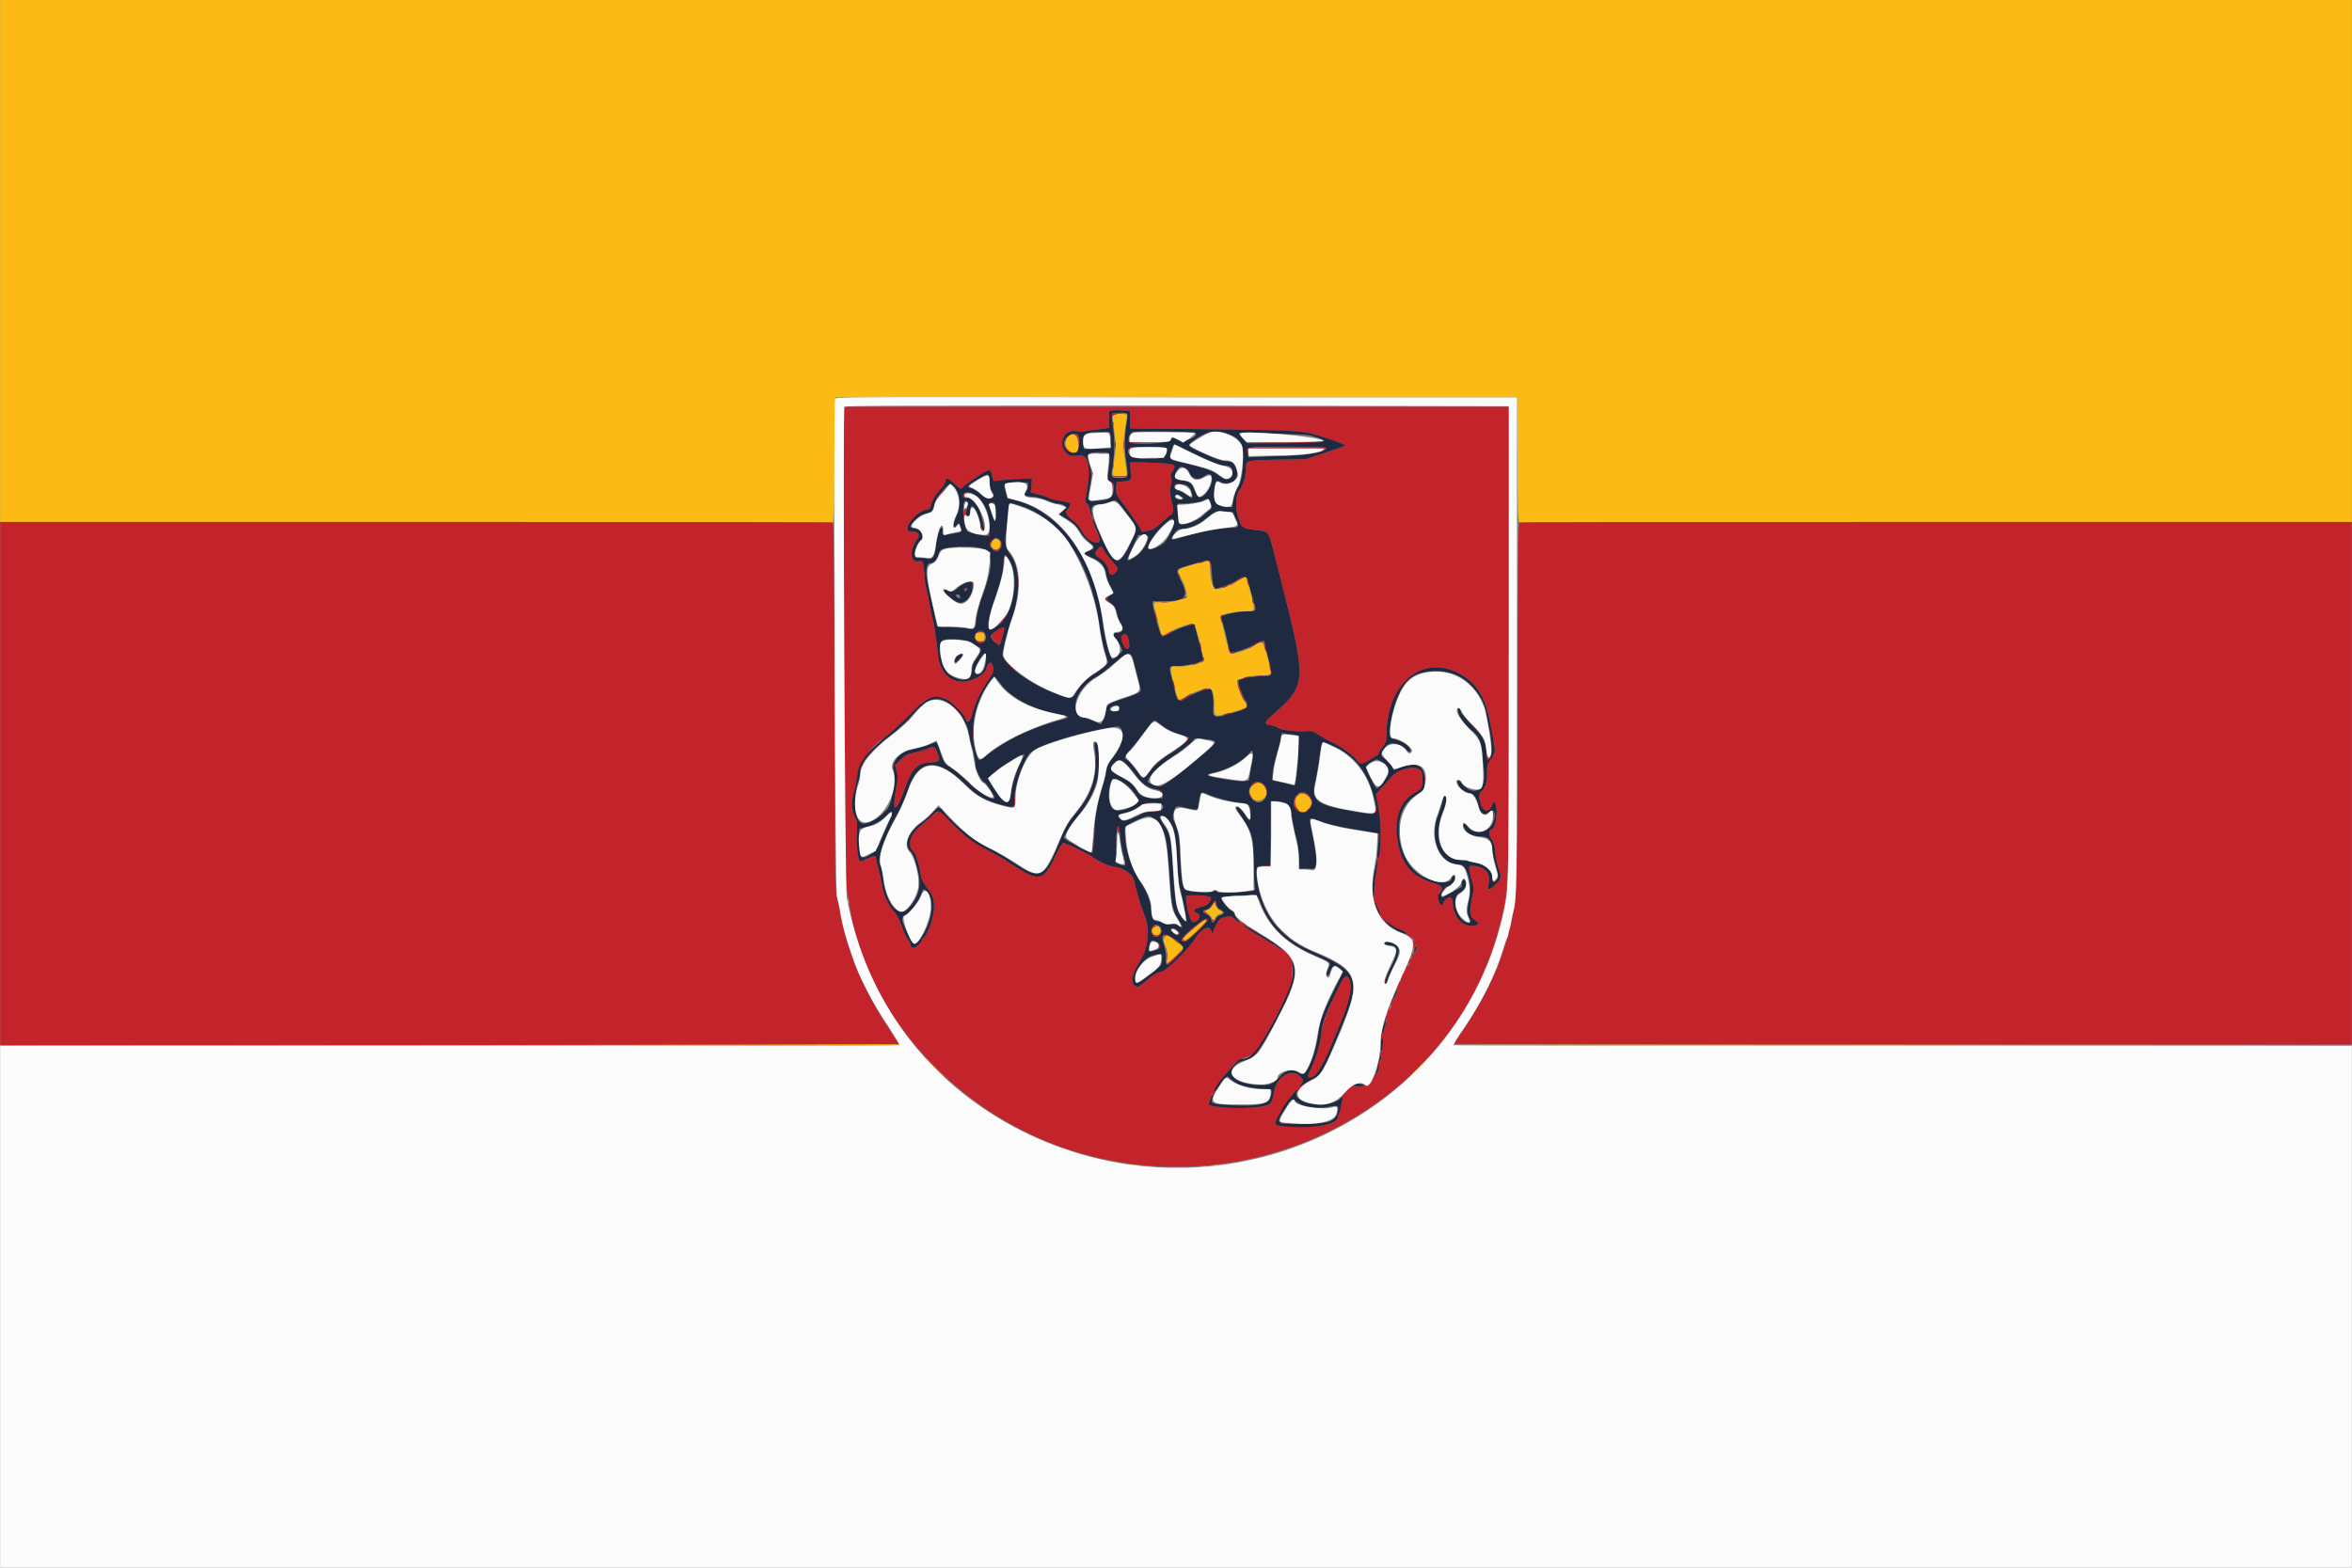 <svg height="266.667" viewBox="0 0 400 266.7" width="400" xmlns="http://www.w3.org/2000/svg"><rect x="0" y="0" width="400" height="266.7" fill="#808080" stroke="none"/><g fill-rule="evenodd"><path d="m0 44.4v44.4h70.6c38.8 0 70.8 0 70.9.1.3.1.4-1 .4-10.6l.1-10.7h58 58l.1 10.7c0 9.6.1 10.7.4 10.6.1-.1 32.1-.1 70.9-.1h70.6v-44.4-44.4h-200-200zm171.8 24.7h56.5c15.5 0 2.9 0-28.2 0-31 0-43.8 0-28.3 0m17.4 1.5c0 .1.1 1.3.3 2.7.3 2.2.3 2.7 0 4.9-.2 1.3-.3 2.5-.3 2.6 0 .2.5.2 1.2.2s1.3 0 1.3-.1-.2-1.3-.4-2.7c-.3-2.3-.3-2.7 0-5 .2-1.3.4-2.5.4-2.6s-.6-.2-1.3-.2-1.2.1-1.2.2m-7.6 3.7c-.9 1.1-.1 3 1.2 2.7.7-.2.7-.3.6-1.7-.2-1.4-1-1.9-1.8-1m-12.8 17.7c-.6.7.2 1.9.9 1.4.8-.5.5-1.7-.3-1.7-.2 0-.5.1-.6.3m33.9 4.1c-2.8.9-2.7.7-1.7 2.5.5.9.7 1.8.8 2.3v.8l-1.4.4c-.8.3-1.9.4-2.7.4-1.8-.1-1.7-.3-1 2.3.3 1.2.6 2.4.7 2.8.1.7.3.7 1.7-.2 1.4-.8 3.7-1.5 4-1.2.3.2 1.7 5.9 1.6 6.2-.1.4-3.2 1.1-4.4 1-1.4-.2-1.4-.1-.7 2.9.8 3.2.7 3.1 2.2 2.2 1.2-.8 2.9-1.4 3.8-1.4.6 0 .9.9.9 2.9 0 2.1-.1 2 2.9 1.2 3.1-.9 2.9-.7 2-2.4-.4-.8-.8-1.8-.9-2.3l-.1-.8 1.1-.4c.6-.2 1.9-.4 2.8-.4 2.2-.1 2.1.2 1.3-2.9s-.8-3.1-2.4-2.1c-1.3.8-3.7 1.5-4 1.2s-1.7-6.2-1.6-6.3c.4-.4 2.6-.8 4-.8 1.9 0 1.9 0 1.2-2.7-.3-1.1-.6-2.2-.7-2.5-.1-.8-.4-.8-1.6 0-1.1.8-3.4 1.6-3.9 1.4-.4-.2-.8-1.8-.8-3.4s.2-1.6-3.1-.7m-36.6 11.6c-.6.6-.1 1.6.8 1.4.8-.1.7-1.5 0-1.6-.3 0-.7.1-.8.2m46.9 25.9c-.6.7-.6 1.4-.1 2.1.8 1 2.5.4 2.5-1 0-.7-.8-1.6-1.4-1.6-.3 0-.7.3-1 .5m7.6 1.8c-1.2 1.2.4 3.5 1.7 2.5.7-.5.9-1.2.6-1.9-.4-1-1.5-1.3-2.3-.6m-77 12.1c0 1 .1 1.4.1.9s0-1.3 0-1.8-.1-.1-.1.9m112.9.4c0 .6.1.9.1.6.1-.3.1-.8 0-1.2 0-.3-.1 0-.1.6m-.2 2.4c0 .6.1.8.1.5s0-.8 0-1.1c-.1-.2-.1 0-.1.6m-112.5.2c0 .5 0 .6.1.4 0-.3 0-.7 0-.8-.1-.2-.1 0-.1.4m.4 2.8c0 .4.1.6.1.4.1-.2.1-.5 0-.7 0-.2-.1-.1-.1.3m62 .7c-.1.3-.5.7-.9.8l-.6.2.6.3c.3.2.7.6.8.9l.3.6.2-.6c.2-.3.5-.6.8-.7.6-.1.7-.4.1-.6-.2 0-.6-.4-.7-.8l-.3-.7zm-3.3 4c-1.8 1.5-2.1 2-1.3 2 .4 0 3.6-3.1 3.6-3.4 0-.4-.7 0-2.3 1.4m-6.8-.2c-.5.5-.1 1.4.6 1.4.2 0 .5-.2.6-.4.4-.9-.6-1.7-1.2-1m2 1.6c-.3.4-.3.5.1 1.5.3.7.4 1.4.3 2.1-.1 1.2-.1 1.2 1.5-.3 1.5-1.6 1.5-1.4.1-2.5-1.7-1.3-1.7-1.3-2-.8m-121.5 18.3-76.5.1 76.4.1c50.8 0 76.4-.1 76.5-.2s.1-.2.1-.1c0 0-34.5.1-76.5.1m170.7.1s34.5.1 76.5.1l76.3-.1-76.5-.1c-42.1 0-76.4 0-76.3.1m-88.4 3.9c.9.9 1.7 1.6 1.7 1.6.1 0-.6-.7-1.5-1.6s-1.7-1.7-1.8-1.7.6.8 1.6 1.7m82.2 0-1.6 1.7 1.7-1.6c1.6-1.6 1.8-1.8 1.7-1.8s-.8.8-1.8 1.7m-48.1 16.6h.7c.2-.1 0-.1-.4-.1s-.5 0-.3.1m13.5 0h.7c.2-.1.1-.1-.3-.1s-.6 0-.4.1m-11.4.2h1c.3-.1 0-.1-.6-.1s-.8 0-.4.1m9.1 0h1.1c.2-.1 0-.1-.6-.1s-.8 0-.5.1m-5.2.2h2.4c.7 0 .1-.1-1.2-.1s-1.8.1-1.2.1" fill="#fbbb14"/><path d="m143.5 106.8c0 35.8.1 42.9.7 45.6.1.6.3 1.6.4 2.4 3.1 18 18 34.4 36.9 40.7 30.7 10.2 64.4-6.5 73.1-36.4 2.1-7.3 2.1-6.6 2.1-51.5v-38.4h-56.6-56.6zm48.7-35.4v1.5l11.9.1c17.6.2 17.4.2 21.4 1.5 1.9.6 3.3 1.2 3.3 1.3-.1.1-1.6.6-3.4 1.2l-3.3 1.1-4.9.1c-5.4.1-5.3.1-5.3 1.4 0 1.4-.5 2.9-1 3.6-.8.9-.9 3.4-.2 5.2.5 1.4.6 1.5 3 1.8 2.2.3 1.9-.4 3.6 6.4 5.1 20 5.1 19.7-1.2 25.3-1.2 1.1-1.1 1.4.1 1.5.5.1 1.1.3 1.3.5.4.3 2.9.6 4.5.5 1.1-.1 1.3 0 2.4.7.6.4 1.7 1 2.4 1.3 1.4.7 3.7 2.4 4 3 .4.7 1 .6 2.1-.1.6-.4 1.2-.8 1.3-.8s.2-.1.3-.4c0-.2.4-.7.7-1.1.5-.7.6-1 .6-1.9 0-8.7 5.9-13.8 12.2-10.6 3.2 1.7 4.8 4.1 5.5 8.9.2 1.3.4 2.4.5 2.6.3.4.2 2.3 0 2.6-.4.4-1 .4-1.1 0-.1-.3-.1-.2-.2.1 0 .4.1.5.4.4.5-.1.6 0 .1.4-.2.2-.3.8-.3 1.7 0 1.8-.2 2.7-.9 3.4-.6.6-.6.8-.1 2.4.5 1.2 1.4 1.2 1.9-.1.3-.8.5-.5.7.7.1 1.3-.2 3.2-.7 3.4-.6.2-.7.9-.2 1.7.4.5.6 1.2.7 2.2 0 .8.3 2 .5 2.7.6 1.6.5 1.9-.4 2.8-1.1 1.1-1.5 1.1-1.3.2.6-1.9-.6-3.3-2.7-3.3-.7 0-.7.1-.2 2.2.5 1.7.5 1.8.1 3.4-.5 2.6-.4 3.1.9 3.9.5.4 0 .7-1 .7-1.6 0-2.9-1.5-3.1-3.6-.1-1.3-.4-1.5-1.1-1-.3.3-.6.6-.6.8 0 .4-.3.3-.6-.1-.4-.7 0-2.6.4-2 .1.1.3 0 .5-.3l.4-.6-.4.4c-.5.4-.5.4-.5 0s-.2-.5-1.2-.8c-3.7-1.1-5.4-2.9-6.2-6.6-.8-4 .1-7.2 2.6-8.7 1.5-.9 1.5-.9 1.5-2.4 0-1.1-.1-1.4-.5-1.7-1-.7-3.8 0-4.8 1.3-.4.4-1.1 1.3-1.6 1.8l-1 1.1.4 2.1c.5 2.6.5 8.2-.1 8.8-.2.2-.3.5-.3.6s.1 0 .2-.1c.2-.5.2-.1-.1 1.8-.2.9-.4 2.3-.4 3.2 0 1.1 0 1.4-.2 1.2-.1-.2-.1-.1 0 .3.2 1.3 1 2.8 2.1 3.9.6.6 1 1 1 .9-.2-.4-.2-.4 1.2.2 1.2.5 2.2 1.1 1.3.9l-.5-.2.5.3c.2.1.6.4.8.6.2.1.3.2.2 0-.1-.1-.1-.2 0-.2 0 0 .2.2.3.4.2.4.2.4 0 .3s-.2-.1-.1.2c.1.2.1.6.1.9l.1.6.1-.5.2-.6v.6c0 .5-.4 1.4-.4.8 0-.2-.1-.1-.2.2-.1.2-.1.5-.1.7.1.1.1.1 0 .1-.2-.1-.4.1-.5.4s-.1.4 0 .4c.1-.1.1 0 .1.2-.1.1-.2.2-.3.2-.2-.2-.5.5-.3.8.1.1 0 .1-.1 0-.2-.1-.3-.1-.2.2.1.2.1.3 0 .2-.3-.1-.7 1.1-.5 1.4 0 .2 0 .2-.1.1-.2-.1-.3-.1-.3-.1 0 .1-.1.5-.3.9-.2.5-.2.7-.1.6.2-.1.2 0 .1.3-.1.2-.2.6-.4 1-.1.3-.2.5-.3.3s-.2 0-.3.3-.1.6 0 .8c0 .1 0 .3-.1.5-.2.3-.3.3-.2-.1s.1-.4-.2.1c-.1.4-.2.9-.2 1 .1.2.1.3 0 .2-.1 0-.3.1-.3.3-.1.3-.1.4.1.3.1-.1.1 0 .1.3-.1.2-.2.7-.3 1.2-.1.4-.3.8-.4.9-.2 0-.3.3-.3.5 0 .5 0 .5.2.1.1-.3.2-.1.2.7 0 1.3-.2 2.1-.4 1.9-.1 0-.2.1-.2.4 0 .2.1.4.2.3.2-.2.3.1.1.6-.1.3-.2.3-.3.1-.2-.2-.2-.2-.2.1 0 .1-.1.5-.1.7-.2.3-.1.3.1.1.2-.3.2-.2.1.4-.2.9-.5 1.5-.5 1-.1-.2-.3.2-.5.8-.4 1.1-.9 1.5-1.3 1.1-.1-.1-.3-.2-.4-.2s-.1.1.1.2 0 .2-.8.2c-.7 0-1.1-.1-1-.2.4-.6-.2-.1-1.4 1.3-.7.8-1.1 1.3-.8 1.1l.5-.4-.1.5c-.1.3-.2.9-.3 1.4s-.2.9-.3 1-.2.3-.2.6c0 .6-.7 1-2.4 1.3-2.6.5-8.2.3-8.2-.3 0-.3 1.3-2.8 1.9-3.6 1.1-1.5 1.7-2.1 1.8-1.9.1.1.5-.2.9-.7.5-.6.5-.7.1-.3-.6.5-.7.4-.2-.3.3-.5.3-.5-.2-1.1-1.4-1.6-4-.2-4.5 2.4-.4 2.1-.5 2.2-1.5 2.5-1.4.4-4.6.5-7.1.3-2.8-.3-2.7-.3-2.3-1.3.3-.8.8-1.5.5-.7-.2.5 0 .3.4-.3.1-.3.1-.5 0-.4-1 .6 2-3.6 3.5-5 .4-.4 2.7-1.3 3.3-1.4.1 0 .4-.2.6-.4.4-.5.4-.5-.1-.1-.6.6-.6.4.1-.7 1-1.4 4.8-8.7 5.3-10 .4-1.2.5-3.6.1-4.7-.1-.2 0-.1.3.4.2.4.4.6.4.5 0-.4-1.1-2.1-1.9-2.7-.4-.4-.5-.5-.4-.3.3.4.3.4-.1.2-.3-.2-.5-.3-.4-.4 0-.1-.1-.3-.3-.5-.3-.3-.3-.3 0 .1.1.2.2.3 0 .3s-.5-.3-.5-.6c0-.1-.1-.2-.2-.3s-.2-.1-.1.1c.3.4-.1.3-2-.9-1.7-1-3.6-2.4-2.6-1.9.2.2.2.1 0-.2-.2-.2-.4-.3-.5-.3-.2.1-.6-.2-1.1-.5-.7-.6-.8-.6-1.7-.4-1 .2-1.1.3-2 2.2l-.2.7-.2-.6c-.4-1-1.8-.3-2.9 1.6-1.1 1.7-5 5.5-5.8 5.5-.4 0-.9.3-1.7.9-1.9 1.6-2.1 1.7-2.4 1.5-1-.4-.8-2 .5-4 1.6-2.4 2-5.6.9-8.2-.5-1.3-1.2-3.4-1.8-6-.2-.9-2-2.1-3.1-2.1-.7 0-2.9-.9-3.7-1.6-1-.7-4.9-2.6-5.2-2.5-.2.1-.8 1-1.3 2.2-2.1 4.4-2.8 4.5-7.5 1.4-1.3-.9-3.1-1.9-4-2.4-2.5-1.2-6.5-4.4-6.5-5.1 0-.1.3.1.7.5l.8.7-.7-.7c-.4-.5-.8-.8-.8-.7-.1 0-.4-.2-.7-.5-1-1-1.1-1-2.5.2-.6.6-1.6 1.4-2.1 1.8-1.4 1.2-1.9 3.1-1 3.9.5.4.9 1.7 1.3 3.6.1 1.1.4 1.7 1.1 2.7 1.2 1.5 1.3 2.1 1.2 4-.2 1.6-1.1 4-1.8 4.6-.2.1-.3.4-.3.5s-.3.5-.7.8c-.6.6-1.2.4-1.2-.4 0-.1-.1-.3-.3-.5s-.7-1.2-1.1-2.3c-.4-1.2-1-2.3-1.5-2.8-.9-1.1-1.7-2.7-1.9-4.4-.2-.8-.4-2-.6-2.8-.3-.7-.4-1.5-.4-1.7 0-.5-.3-.5-1.6.1-.6.3-1.1.5-1.2.4-.3-.4-.6-2.9-.5-4.7.1-1.3.1-1.9-.1-2.4-.8-1.4-.9-2.8-.4-4.6.3-1 .5-2.3.6-2.9.1-1.9 3.6-6.5 4.6-6.2.2.1.5-.1.8-.3l.4-.5-.5.4c-.3.2-.5.3-.6.3-.1-.1.6-.7 1.4-1.4.9-.6 2.1-1.8 2.9-2.6.7-.7 1.4-1.4 1.5-1.3.2 0 .2-.1.2-.3 0-.3.3-.6.9-.9 1.8-1.1 4-.5 5.8 1.7.9 1.2 1.3 1.9.7 1.6-.1-.1-.1 0 .1.3.3.7.5.8.3.3-.1-.4-.1-.4.3-.4.5.1.5 0 .8-1.3.5-1.8 1.4-3.7 2.6-5.5.8-1.1 1-1.5.9-2.2-.1-1-.7-1.2-1-.3-.4 1.2-.7 1.5-2 2.1-3.3 1.6-6.1-.3-6.4-4.2-.2-2.1-.7-5.5-1-6.4-.1-.4-.3-1.3-.4-1.9s-.3-1.7-.5-2.5c-.2-.7-.4-2-.4-2.9-.2-2.2-.2-2.1-1.1-2-1.3.2-1.4-2-.3-3.5.8-1 .5-1.6-.9-1.6-1.7 0 .7-3.3 2.6-3.7.4 0 .7-.2.7-.3.3-1.3.8-2.1 1.6-3 .6-.6 1-1.3 1-1.5 0-.7.3-.7 1.4.3s1.2 1.1 1.5.7c0-.1 1.1-.9 2.3-1.7 2.3-1.5 2.4-1.5 2.7-.4.2 1.1.2 1.1.8 1 .3-.1 1.8-.2 3.3-.3l2.7-.1-.1 1.2-.1 1.2 1.2.3c.6.1 1.5.4 2.1.7.5.2 1.5.4 2.2.5 1.4.2 1.5.5.7 1.4-.4.5-.3.9.9 1.8.7.5 1.3 1.2 1.6 1.9.6 1.1 1.6 1.9 2.5 1.9.7 0 .7-.3-.1-2-.4-1.1-.6-1.6-.5-2.2.1-.5.1-.6 0-.4-.3.4-.4.2-.6-1.1 0-.4-.3-.8-.4-.9-.4-.2-.4-.4 0-2.3.6-3.8.2-6.1-1.2-5.9-1.7.1-1.9.1-2.5-.6-1.4-1.6 0-4.1 2-3.5.4.1 1 .1 1.6-.1.5-.1 1.6-.2 2.4-.3l1.4-.2v-1.2c-.1-1.9-.1-1.8 1.9-1.8l1.7.1zm-3.2-.9v.6c.1.1.1 0 .2-.2 0-.5 2.3-.8 2.5-.3.1.1.1.1.1 0-.1-.4-2.6-.5-2.8-.1m.2 1.7c0 .4.1.6.1.4.1-.3.1-.7 0-.9 0-.2-.1 0-.1.5m8.4 1.3h2.3c.7-.1.2-.1-1.1-.1-1.4 0-1.9 0-1.2.1m-15 .4c.6.2.6.2.8 1.3l.1 1.2v-1.1c0-1.2-.2-1.6-1-1.5-.5 0-.5 0 .1.1m36.3 0h1.4c.3 0 0-.1-.7-.1-.8 0-1.1.1-.7.1m-37.5.5c-.2.2-.4.5-.3.6.1.3.1.2.1 0 0-.1.2-.5.4-.7s.3-.3.2-.3c0 0-.2.1-.4.4m10.5.4.1.5h3.4 3.4-3.4c-3.2-.1-3.3-.1-3.4-.6-.1-.4-.1-.4-.1.1m-2.3.9c0 .6.1.8.1.5.1-.3.1-.8 0-1 0-.3-.1 0-.1.5m1.5 0c0 .6 0 .8.1.5 0-.3 0-.8 0-1-.1-.3-.1 0-.1.5m34-.7c.1.1-1.5.2-6.5.3h-6.6l6.5.1c6.1 0 7.4-.1 6.7-.5-.2-.1-.2-.1-.1.1m-44.1 1c0 .3.8 1.1 1.1 1.1.2 0 .1-.2-.2-.3-.2-.2-.5-.5-.6-.7-.2-.2-.2-.3-.3-.1m11 .2c-.1.1-.1.2-.1.3 0 .2 0 .2.1 0 .1-.1.4-.2.6-.3.4-.1.4-.1 0-.1-.3 0-.5 0-.6.1m20.2.1c-.1.2-.1.5-.1.7.1.3.2.2.2-.2v-.5h6.5c4.7 0 6.4 0 6.2.2-.3.2-.2.2.1.1.2-.1.4-.1.4-.1.1 0 .1-.1.1-.2 0-.4-13.3-.3-13.4 0m-25.5.7c.3.1.8.1 1.2 0 .3 0 0-.1-.6-.1s-.9.1-.6.1m24.6 1.5c0 .8.1 1.1.1.7s0-1 0-1.3c0-.4-.1-.1-.1.6m4.2-.8h2.4c.6-.1.1-.1-1.2-.1-1.4 0-1.9 0-1.2.1m-20.8.4h1.5c.4-.1.1-.1-.7-.1s-1.1 0-.8.1m13.4.4h.8c.2-.1 0-.1-.5-.1-.4 0-.6 0-.3.1m-18.9.8c0 .4.1.6.1.3.1-.2.1-.6 0-.8 0-.2-.1 0-.1.5m3-.6c0 .1 0 .7.1 1.4.2 1.5.1 1.7-1.3 1.8l-1.1.1-.1 1c0 1.2-.1 1 2.1 3.9.6.9 1.4 2 1.8 2.6l.5 1 1-.2c.7-.1 1.1-.3 1.9-1 .5-.5 1.3-1.1 1.7-1.5.9-.6.9-.8.4-2.8-.2-1.2-.3-1.6-.1-2.3.2-.5.2-1 .1-1.3-.2-.4-.1-.7.2-1.2.8-1.3.4-1.4-4.4-1.5-1.5 0-2.8 0-2.8 0m-6.5 1.9c0 .4 0 .6.1.4 0-.2 0-.5 0-.7-.1-.2-.1-.1-.1.3m3.3.1c.1.4.2.4 1.4.4s1.4 0 1.4-.4c0-.3 0-.3-.1 0 0 .3-.3.3-1.3.3s-1.2 0-1.3-.3-.1-.3-.1 0m-.1 1.3c.1.1.3.7.3 1.2l.1 1.1v-1.2c0-.8-.1-1.1-.3-1.2-.3 0-.3 0-.1.1m-18.1.2c-.1.1-.2.3-.2.4s.1.1.2 0c.1-.2.3-.3.6-.4.4-.1.4-.1-.1-.1-.2 0-.5 0-.5.1m29.1.3s.2.1.6 0c.4 0 .8-.1.8-.1 0-.2-1.3-.1-1.4.1m-39.9 1.4c-.5.5-.9.9-.8 1 0 0 .5-.4 1-1 1.1-1.2 1-1.3-.2 0m3.8.2c0 .2 0 .4.1.5.2.2.2.1.1-.2-.1-.4 0-.4.7-.5l.8-.1h-.8c-.5 0-.8.1-.9.3m10.8.4c.2.1.6.1.8 0 .2 0 0-.1-.4-.1s-.6.1-.4.1m14.8.6s.4.2.7.5l.6.5-.5-.5c-.3-.3-.6-.6-.7-.6s-.2 0-.1.1m-20.8.5c.3 0 .5.2.6.3.1.2.2.1.1-.1 0-.1-.3-.3-.6-.3-.4 0-.4 0-.1.1m32.4.2h1.3c.4-.1.1-.1-.6-.1-.8 0-1.1 0-.7.1m-37.1 1.2c-.1.3-.1.9-.1 1.3l.1.8v-.8c0-.5.1-.8.2-.7.1 0 .2-.2.2-.5 0-.8-.1-.8-.4-.1m-8.3 1.5-.7.8.8-.7c.7-.7.9-.9.7-.9 0 0-.4.4-.8.8m-155.6 44.8v44.5h76.5c42-.1 76.4-.1 76.4-.2 0 0-.9-1.4-2-3-2.4-3.6-4.9-8.5-6-11.8-1.2-3.5-1.6-5.1-2-7.3-.1-.8-.4-2.1-.6-2.9-.3-1.3-.3-5.3-.4-32.5 0-23.9-.1-31.1-.3-31.2-.1-.1-32.1-.1-70.9-.1h-70.7zm180.5-43.7c.5.4.9.8.9.8.1 0-.2-.4-.7-.8-.4-.5-.8-.8-.9-.8 0 0 .3.3.7.8m77.9-.7c-.2.2-.3 6.9-.3 31.7-.1 33.5-.1 31.3-1 36-.4 2.1-1.6 5.9-2.4 7.9-1.8 4.2-3.9 8-6.6 11.8-.4.6-.8 1.2-.8 1.3 0 0 34.4.1 76.3.1h76.4v-44.5-44.4h-70.7c-38.8 0-70.8 0-70.9.1m-91.7.6c0 .5.5 1.1.7.7.1-.1 0-.2-.1-.2-.2.1-.4-.1-.4-.4-.2-.5-.2-.5-.2-.1m20 .6c0 .1.1.4.3.7.1.3.3.5.3.3 0-.1-.2-.4-.3-.7-.2-.3-.3-.4-.3-.3m-18.6.7c0 .1-.1.3-.3.3-.3.1-.3.1.1.1.3 0 .4-.1.4-.3 0-.1 0-.3-.1-.3 0 0-.1.1-.1.2m.5 1.1c-.2.2-.3.5-.2.7 0 .4 0 .4.1 0 0-.2.2-.5.3-.7.3-.3.1-.3-.2 0m1.4 0c.6.9-.2 2-1.1 1.5-.4-.3-.4-.3-.2 0 .4.5.9.4 1.4 0 .4-.5.4-1.2 0-1.6-.4-.2-.4-.2-.1.1m-6.4 1.2h1c.3-.1 0-.1-.5-.1-.6 0-.8 0-.5.1m23.1.3c-.6.6-.6 1 .2 1.5.8.4 1.6 1.5 1.6 2 .1 1.1.7 1.2 1.4.3.3-.5.3-.5-.5-1.4-.4-.5-1.1-1.3-1.5-1.9-.7-1.2-.6-1.1-1.2-.5m-16.1 2.1c.1 1.1.2 1 .3-.3 0-.5 0-.8-.1-.8s-.2.5-.2 1.1m34.9-.2c.2.1.3.5.4 1.7l.1 1.5v-1.6c-.1-1.4-.1-1.6-.5-1.6-.3-.1-.3 0 0 0m-1.4.3c-.3.1-.3.2-.1.2.1 0 .5-.1.7-.2.3-.1.3-.2.1-.2s-.5.1-.7.2m-46.5 1.6c0 .4 0 .6 0 .4.1-.3.1-.7 0-.9 0-.2 0 0 0 .5m42.5-.3c-.1.2.4 1.4.6 1.4.1 0 0-.3-.2-.6-.3-.6-.3-.7-.1-.8.2-.2.2-.2.1-.2-.2 0-.3.1-.4.2m-26.9 2.1c0 .8 0 1.2.1.7 0-.4 0-1.1 0-1.5-.1-.5-.1-.1-.1.8m37.1-.2c-.7.4-1.2.8-1.1.8s.7-.4 1.3-.8c.7-.4 1.2-.7 1.4-.6s.2.1.1 0c-.2-.4-.3-.4-1.7.6m1.8 0c0 .1.1.5.2.7s.2.3.2.1-.1-.5-.2-.7c-.1-.3-.2-.3-.2-.1m-47.1.1c.2 0 .4.3.5.6.1.6.1.5 0 0 0-.5-.1-.7-.4-.7s-.3 0-.1.1m43 .9c-.2.1-.3.2-.1.2s.5-.1.7-.2c.3-.1.3-.2.2-.2-.2 0-.5.1-.8.2m-43.9.4c.2.1.3.2.1.3s-.2.1 0 0c.4 0 .4-.5 0-.5-.3 0-.3 0-.1.2m23.9 1.5c-.2.2.1.5.6.8.4.2.4.2 0-.2-.3-.2-.5-.5-.4-.6s.1-.2.1-.2c-.1 0-.2.1-.3.2m12.9.1c-.8.3-.8.3-.1.1.4 0 .9-.2 1-.3.2-.2.2-.2-.9.2m12.1 0c-.1.2 0 .6.1.8.3.5.3 0 0-.7-.1-.4-.1-.5-.1-.1m-15.6.6c.4.1 1 .1 1.4 0 .4 0 .1 0-.7 0-.7 0-1 0-.7 0m-1.1 1.5c0 .4.5 2.2.5 1.8.1-.1-.1-.6-.2-1.2-.2-.6-.3-.9-.3-.6m11.3.9c-.1.2 0 .6.1.9.2.6.2.6.1-.1-.1-.5 0-.8.2-.9s.2-.1 0-.1-.3.1-.4.2m-37.5 1.1-.8.9.9-.9c.8-.7.9-.9.8-.9s-.5.4-.9.9m-4.2-.1c0 .4 0 .6.1.4 0-.2 0-.5 0-.7-.1-.2-.1-.1-.1.3m36.1.5c-.3.1-.3.1.3 0 .4-.1.7 0 .9.2.1.2.1.2.1 0-.1-.4-.7-.5-1.3-.2m-41.1.3c.2.1.5.1.7 0 .2 0 .1-.1-.3-.1-.5 0-.6.1-.4.1m8.5.7c-1 .8-1 .9-.2 1.9.7.8.8.7 1.3-.9.5-1.9.4-2.1-1.1-1m-3.4.4c-.2.3-.2.3.1 0 .2-.1.6-.2.9-.1.3 0 .4 0 .4-.1-.2-.3-1.1-.2-1.4.2m32.5.1c-.7.4-.8.4-1 .1-.1-.2-.2-.2-.2 0 0 .5.6.5 1.3 0 .4-.2.8-.5.8-.5 0-.1-.1-.1-.9.4m-7.5.2c-.4.2-.4.3-.2 1.1.5 1.7 1.5 1.7 1.2.1-.2-1.2-.5-1.6-1-1.2m-25 1c.3.4 1.2.5 1.4.2 0-.1-.1-.1-.4-.1-.3.1-.7 0-.9-.2-.3-.2-.3-.2-.1.1m47.4.5c-.4.3-.9.7-1 .8-.2.2.3-.1 1.5-.9.3-.1.6-.2.8-.2.2.1.3.1.3 0 0-.4-.7-.2-1.6.3m-9.4 0c0 .2.1.6.2.9.1.4.1.5.1.1 0-.2 0-.6-.1-.9-.2-.4-.2-.5-.2-.1m11 .3c0 .5.4 1.4.4.9 0-.2-.1-.6-.2-.8-.1-.3-.2-.3-.2-.1m-6.1.5c.2.9.4 1 1.1.8l.7-.2-.8.1c-.6.1-.7 0-.7-.3 0-.2-.1-.5-.3-.7-.1-.2-.1-.1 0 .3m-4.3 1.7c0 .3-.1.5-.3.6s-.2.1 0 .1c.3 0 .6-.5.4-.9 0-.1-.1 0-.1.2m-32.8 1.3c.4.5.8.9.9.9 0 0-.3-.4-.7-.9-.5-.4-.9-.8-.9-.8-.1 0 .2.4.7.8m31.2-.4c-.2.1-.3.2-.1.2s.5-.1.7-.2c.3-.1.3-.2.2-.2-.2 0-.5.1-.8.2m12.9.2c0 .6.3 1.5.3 1 0-.3-.1-.6-.2-.9-.1-.2-.1-.3-.1-.1m-2.2 1.8c.4.1.9.1 1.3 0 .3 0 0 0-.7 0s-1 0-.6 0m-1.8.3c-.4.1-.5.2-.1.2.2 0 .6-.1.8-.2.5-.2 0-.2-.7 0m-12.5.7c0 .3.1.7.2 1 .1.4.2.4.2.1 0-.2-.1-.7-.2-1-.1-.4-.2-.4-.2-.1m11.1.5c.1.8 1 3 1.3 3 0 0-.1-.4-.4-.9-.2-.5-.6-1.4-.7-1.9l-.3-1.1zm39.5.1c.5.6.9 1 1 1s0-.2-.9-1l-1-1zm-79.2.9c.4.4.8.7.8.7.1 0-.2-.3-.6-.7-.3-.4-.7-.7-.8-.7 0 0 .2.3.6.7m33.7-.1c-.3.1-.3.2-.1.2.1 0 .5-.1.7-.2.3-.1.3-.2.1-.2s-.5.1-.7.2m33.2.9c-.3.8-.2 1 .1.3.2-.4.3-.7.3-.7-.1-.1-.2.1-.4.4m-36 .3c-.5.4-1.1.6-1.3.6-.2-.1-.2-.1 0 .1s2.3-.9 2.3-1.2c0-.1-.1-.1-1 .5m10.3 1.5c.1.3 0 .4-.5.6-.3.1-.4.2-.3.2.8.1 1.4-.8.9-1.1-.1-.1-.1.1-.1.3m-49.6.6c.4.5.9.9.9.9.1 0-.2-.4-.7-.9-.4-.4-.9-.8-.9-.8-.1 0 .2.4.7.8m43.9.2c0 .4 0 .6.1.4 0-.2 0-.5 0-.7-.1-.2-.1-.1-.1.3m2 .7c-.4.1-.4.1-.1.1s.6 0 .9-.1c.5-.3-.1-.3-.8 0m-27.1.3c.3.2.3.3 0 .3-.3.1-.3.1 0 .1.4 0 .4-.4 0-.5-.2 0-.2 0 0 .1m-27.3 1.3-.7.8.8-.8c.4-.4.8-.7.8-.7 0-.2-.2-.1-.9.7m11.6 1.5c0 .7 0 1 .1.7 0-.4 0-1 0-1.4-.1-.4-.1-.1-.1.7m84.9-1.2s.3.3.7.7l.7.6-.6-.7c-.6-.6-.8-.8-.8-.6m-60.4.3c.3 0 .6.2.7.3.1.2.1.2.1 0-.1-.2-.4-.4-.7-.4-.5 0-.5 0-.1.1m46.3 1c0 .4 0 .6.1.4 0-.3 0-.7 0-.9-.1-.2-.1 0-.1.5m-34.4.7c.2.2.2.3-.1.7l-.4.5.5-.5c.4-.4.4-.9-.1-.9-.1 0-.1.1.1.2m.6 1-.7.8.8-.7c.7-.7.8-.9.7-.9s-.4.4-.8.8m-54.1 1.4-1.4 1.5 1.5-1.5c1.4-1.3 1.6-1.5 1.4-1.5 0 0-.7.6-1.5 1.5m9.3-.4c-.3.1-1.2.4-2.1.6-1.4.3-1.7.5-2.5 1.3l-.9.9.3 1c.2.9.2 1.3-.1 2.9-.8 4.3-.1 4.4 1.4.3 1.3-3.8 2.2-4.6 4.6-4.7 1.5-.1 1.6-.3.9-1.9-.3-.8-.7-.9-1.6-.4m28.6 2.2c0 .4 0 .5.1.3 0-.2 0-.5 0-.7-.1-.2-.1 0-.1.4m-39.8.3c-.1.3-.3.6-.2.7 0 .1.2-.1.4-.5.4-.8.3-.9-.2-.2m93.7.2c.2.1.6.1.8 0 .2 0 0 0-.5 0-.4 0-.6 0-.3 0m12.2 1.8c0 .7 0 1 0 .7.1-.4.1-1 0-1.4 0-.4 0-.1 0 .7m-88.4.4c.5.6.9 1 .9 1 .2 0 0-.2-.9-1l-1-.9zm78.3.2c0 .5.1.7.1.5.1-.3.1-.7 0-1 0-.2-.1 0-.1.5m-26-.2c0 .3.2.5.4.6.2 0 .2 0 0-.1-.1-.1-.2-.4-.3-.6-.1-.3-.1-.3-.1.1m-3.3 1c-.3.3-.5.6-.5.7s.2-.1.5-.4c.9-.9 2.1-.4 2.4 1 .2.7.2.7.2.1.1-1.3-1.5-2.2-2.6-1.4m-48.4.7c.5.6.9 1 1 1s0-.2-1-1l-1-1zm24 .8c0 .4 0 .6.1.4 0-.2 0-.6 0-.8-.1-.2-.1 0-.1.4m8.4-.3c.2.1.5.2.6.4.1.1.1.1.1-.1-.1-.2-.4-.3-.6-.4-.4 0-.4 0-.1.1m15.3.2c0 .3.2.7.5 1 .2.2.3.3.2.1-.2-.2-.4-.6-.5-.9-.1-.5-.2-.6-.2-.2m-39.8 1.2c0 1.1-.1 1.4-.4 1.5-.3 0-.3.1 0 .1.5 0 .6-.3.6-1.8l-.1-1.2zm49.3-.9c.4.1.8.5 1 .8s.3.4.3.3c0-.5-1-1.3-1.5-1.3-.4 0-.3.1.2.2m-1.5.5c-.6.8-.1 2.6.7 2.6.1 0-.1-.2-.3-.5-.6-.6-.6-1.6-.1-2.2.3-.2.4-.4.2-.4-.1 0-.3.2-.5.5m-26.3 1.4c-.4.5-.4.5.1.1.2-.1.8-.3 1.2-.4l.8-.1h-.8c-.7 0-1 .1-1.3.4m28.9.1c0 .2-.2.5-.5.7-.3.3-.3.4 0 .3.4-.1.8-.9.6-1.1 0 0-.1 0-.1.1m11.1.7c0 .4-.2.6-.5.7l-.5.1h.5c.5 0 .8-.3.6-.9-.1-.3-.1-.2-.1.1m-74-.1s.3.3.7.6l.7.7-.7-.7c-.5-.7-.7-.8-.7-.6m-9.9.8-.6.7.7-.6c.3-.4.6-.7.6-.7 0-.2-.1 0-.7.6m103.9.3.1 1v-.8c.1-.5 0-.9-.1-1s-.1.3 0 .8m-95.9 0-.7.8.8-.7c.7-.7.9-.9.7-.9 0 0-.4.4-.8.8m37.5-.6h1.3c.4-.1.1-.1-.6-.1-.8 0-1.1 0-.7.1m20.5.4c0 .4 0 .6.1.4 0-.2 0-.5 0-.7-.1-.2-.1-.1-.1.3m21.9 2.5c0 .8 0 1.1.1.7 0-.4 0-1 0-1.3-.1-.4-.1-.1-.1.6m-48-.1c0 .2.1.6.2.8.2.2.2.1.2-.5 0-.4-.1-.8-.2-.8s-.2.2-.2.5m-26.7 0s.3.3.7.7l.7.6-.6-.7c-.6-.6-.8-.8-.8-.6m28 1.5c0 .5 0 .6.1.4 0-.3 0-.7 0-.9-.1-.2-.1 0-.1.5m43.1-.1c0 .6.1.6.1.2.1-.2 0-.6-.1-.7s-.1.1 0 .5m-48.5 1.1c-.1 1-.2 1.6-.3 1.7-.2.1-.2.1 0 .1.4 0 .5-.4.4-2l-.1-1.4zm4 0c0 1 0 1.3 0 .8.1-.5.1-1.2 0-1.7 0-.4 0 0 0 .9m-8-.2c0 .1.4.3.8.6.5.2.8.3.8.3 0-.1-.3-.3-.8-.6-.4-.2-.8-.3-.8-.3m18.8 1.1c0 .4 0 .6.1.3 0-.2 0-.6 0-.8-.1-.2-.1 0-.1.5m-9.8 1.1c0 .2 0 .5.1.7.2.3.2.3.2.2 0-.2-.1-.5-.2-.8-.1-.2-.1-.3-.1-.1m7.7.7c0 .6 0 .8.1.5 0-.3 0-.8 0-1-.1-.3-.1 0-.1.5m-52.3-.5c-.1.4.6.5.8.2.2-.1.2-.2-.1-.1-.2.1-.4.1-.6-.1-.1-.2-.1-.2-.1 0m53.1 2.4c0 .6.1.8.1.5.1-.3.1-.8 0-1.1 0-.2-.1 0-.1.6m16-.7-.7.1.7.1c.3 0 .7-.1.7-.2.1-.1.1-.2.1-.2s-.4.1-.8.2m-14.5 1.9c0 .4 0 .5.1.3 0-.2 0-.5 0-.7-.1-.2-.1 0-.1.4m-2.1.4c0 .4 0 .5.1.3 0-.2 0-.5 0-.7-.1-.2-.1 0-.1.4m55.6 0c-.1.2-.4.4-.5.3s-.2-.1-.1.1c.2.2.3.1.6-.2.3-.2.4-.5.4-.5-.1-.1-.2.1-.4.3m-98.1.7c0 .5 0 .6.1.4 0-.3 0-.7 0-.9-.1-.2-.1.1-.1.5m45.4 2.2c0 1.7.7 4.4 1.2 4.4.9 0 1.5-1.2.8-1.5-1.1-.4-.8-.8 1-1.2.8-.2 1.6-1.3 1.1-1.6s-4.1-.4-4.1-.1m4.6 1c-.4.6-.3.8 0 .3.3-.4.4-.4.4.1 0 .2 0 .3.1.1.2-.5-.3-1-.5-.5m28.4 2.1c-.1.1-1-1.9-.9-2.2 0-.1.2.3.5 1 .3.6.5 1.1.4 1.2m-82.5-1c.4.4.7.6.8.6 0-.1-.3-.4-.7-.7l-.7-.6zm52.6.2c-.3.2-.1.6.3.6.1 0 .1-.1-.1-.2s-.2-.2.2-.4c.3-.1.4-.2.2-.2s-.4.1-.6.2m-2 3.1c-1.6 1.4-1.9 1.8-1.7 2 .4.6.9.3 2.6-1.4 2.8-2.8 2.1-3.2-.9-.6m3.3-1.4c.1.4.4.5.5.2.1-.2 0-.2-.1-.2-.1.1-.3.1-.3-.1-.1-.1-.1-.1-.1.1m29.9.4.6.7-.7-.6c-.6-.6-.8-.7-.6-.7 0 0 .3.3.7.6m-30.8-.3c0 .3-3.2 3.4-3.6 3.4-.8 0-.5-.5 1.3-2 1.6-1.4 2.3-1.8 2.3-1.4m-9.2 1.1c-.5.5-.5.9 0 1.3.6.6 1.5.3 1.5-.3 0-.2-.1-.1-.2.1-.4.7-1.6.2-1.4-.6 0-.2.3-.5.6-.6.3-.2.4-.3.1-.3-.1 0-.4.2-.6.4m16.4.1c.5.4 1.8 1.1 1.5.8-.2-.1-.6-.4-1.1-.7-.4-.2-.6-.3-.4-.1m5.7.8c.9.9 1.1 1.1 1.1.9 0 0-.5-.5-1-1l-1-.9zm-17.9-.2c.3.3.3.4 0 .6-.2.1-.2.2-.1.2.5 0 .6-.5.2-.8-.4-.4-.4-.4-.1 0m-2.2.7c-.1.3 0 .3.2.1s.5-.1 1.4.6c.5.5 1 .8 1 .8 0-.2-2.1-1.8-2.3-1.8-.1 0-.2.1-.3.3m-1.2 1.3c.1.2.3.5.3.7.1.4.1.4.2 0 0-.2-.2-.6-.4-.7-.3-.3-.3-.3-.1 0m3.1 2.3c-.7.7-1.4 1.3-1.6 1.3s-.2 0 0 .1c.3.1 1.1-.5 2.2-1.8 1.2-1.2.8-1-.6.4m-1.5-.1c0 .6 0 .8.1.5 0-.3 0-.8 0-1.1-.1-.2-.1 0-.1.6m30 4c-1.4 2-3.5 7.3-3.7 9.4-.2 1.7-1 4.3-1.8 5.9-.5 1-.6 1.3-.3 1.4.9.3 2-1.2 3.8-5.4.2-.6 1-2.4 1.6-3.9 1.7-4 2.1-6.7 1.3-7.7-.3-.4-.5-.3-.9.3m7 .1c0 .6.3 1 .6.6 0-.2 0-.2-.1-.1-.2 0-.3-.1-.3-.5l-.1-.6zm-16.8 3.7c-.1.4-.2.6-.2.6.1 0 .3-.2.5-.6.1-.3.2-.6.2-.6-.1 0-.3.3-.5.6m-2 4c-.3.5-.5 1-.5 1 .1 0 .4-.5.7-1 .3-.6.5-1.1.4-1.1s-.3.5-.6 1.1m-2.4 11h.7c.2-.1.1-.1-.3-.1s-.6 0-.4.1m-4 2.7h1.7c.5-.1.1-.1-.9-.1-.9 0-1.3 0-.8.1m8.2 3.1h1.1c.3-.1.1-.1-.5-.1-.7 0-.9 0-.6.1m4.6 0h1.1c.3-.1.1-.1-.6-.1-.6 0-.8 0-.5.1" fill="#c3242c"/><path d="m188.6 70.1v1.5 1.2l-1.4.2c-.8.1-1.9.2-2.4.3-.6.2-1.2.2-1.6.1-2-.6-3.4 1.9-2 3.5.6.7.8.7 2.5.6 1.4-.2 1.8 2.1 1.2 5.9-.4 1.9-.4 2 0 2.3.2.1.4.7.5 1.1 0 .5.2 1 .3 1 .1.1.1-.1 0-.5-.2-1.1 0-1.4 1.4-1.5.7-.1 1.5-.3 1.9-.5.8-.4.8-.4 2.5 1.9 2.1 2.7 2 2.6.9 4.9-1 2.2-1.8 3.3-2.4 3.3-.7 0-2.7-3.5-3.8-6.5-.2-.6-.3-.8-.3-.5-.1.3.2 1.1.6 1.9.7 1.7.7 2 0 2-.9 0-1.9-.8-2.5-1.9-.3-.7-.9-1.4-1.6-1.9-1.2-.9-1.3-1.3-.9-1.8.8-.9.7-1.2-.7-1.4-.7-.1-1.7-.3-2.2-.5-.6-.3-1.5-.6-2.1-.7l-1.2-.3.1-1.2.1-1.2-2.7.1c-1.5.1-3 .2-3.3.3-.6.1-.6.1-.8-1-.3-1.1-.4-1.1-2.7.4-1.2.8-2.3 1.6-2.3 1.7-.3.4-.4.3-1.5-.7s-1.4-1-1.4-.3c0 .2-.4.9-1 1.5-.8.9-1.3 1.7-1.6 3 0 .1-.3.3-.7.3-1.9.4-4.3 3.7-2.6 3.7 1.4 0 1.7.6.9 1.6-1.1 1.5-1 3.7.3 3.5.9-.1.9-.2 1.1 2 0 .9.2 2.2.4 2.9.2.8.4 1.9.5 2.5s.3 1.5.4 1.9c.3.9.8 4.3 1 6.4.3 3.9 3.1 5.8 6.4 4.2 1.3-.6 1.6-.9 2-2.1.3-.9.9-.7 1 .3.1.7-.1 1.1-.9 2.2-1.2 1.8-2.1 3.7-2.6 5.5-.3 1.4-.9 1.9-1.2 1s-2.1-2.7-3-3.2c-2.2-1.1-3.4-.7-6.1 2.1-.9 1-2.6 2.5-3.6 3.4-4 3.2-5.6 5.2-5.7 7.3-.1.6-.3 1.9-.6 2.9-.5 1.8-.4 3.2.4 4.6.2.5.2 1.1.1 2.4-.1 1.8.2 4.3.5 4.7.1.1.6-.1 1.2-.4 1.3-.6 1.6-.6 1.6-.1 0 .2.1 1 .4 1.7.2.8.4 2 .6 2.8.2 1.7 1 3.3 1.9 4.4.5.5 1.1 1.6 1.5 2.8.4 1.1.9 2.1 1.1 2.3s.3.4.3.5c0 .8.6 1 1.2.4.4-.3.7-.7.7-.8s.1-.4.3-.5c.7-.6 1.6-3 1.8-4.6.1-1.9 0-2.5-1.2-4-.7-1-1-1.6-1.1-2.7-.4-1.9-.8-3.2-1.3-3.6-.9-.8-.4-2.7 1-3.9.5-.4 1.4-1.2 2.1-1.8 1.5-1.4 1.2-1.4 3.5 1 2.4 2.4 3.8 3.4 6.1 4.6 1 .5 2.8 1.5 4.1 2.4 4.7 3.1 5.4 3 7.5-1.4.5-1.2 1.1-2.1 1.3-2.2.3-.1 4.2 1.8 5.2 2.5.8.7 3 1.6 3.7 1.6 1.1 0 2.9 1.2 3.1 2.1.6 2.6 1.3 4.7 1.8 6 1.1 2.6.7 5.8-.9 8.2-1.3 2-1.5 3.6-.5 4 .3.2.5.1 2.4-1.5.8-.6 1.3-.9 1.7-.9.8 0 4.7-3.8 5.8-5.5 1.1-1.9 2.5-2.6 2.9-1.6l.2.6.2-.7c.9-1.9 1-2 2-2.2.9-.2 1-.2 1.8.5.9.7.9.7.4 0-.3-.3-.6-.7-.6-.9s-.3-.5-.6-.7c-.6-.3-1.7-1.7-1.7-2.1 0-.2.4-.3 1.4-.3.8 0 2.1-.1 2.9-.2 1.7-.2 1.8-.2 2.4 1.4 1.7 4.3 4.4 6.8 9.6 9 2.3 1 2.4 1.1 2 1.8-.4.8-.5 1.5-.2 1.5.1 0 .3-.3.4-.7.4-1.1.8-1.3 1.5-.7.8.6.9.4-1 4.2-1.9 3.9-2.2 4.9-2.5 7.1-.6 4.2-2.2 7.6-3.2 6.7-.8-.8-2.1-.7-3.1.3-1.6 1.6-1.8 1.7-3.5 1.7-2.8 0-5-1-5-2.2 0-.7 1-1.7 1.9-1.9 2-.4 2.6-1.2 5.7-6.8 3.1-5.9 3.7-8.3 2.8-9.9-.3-.5-.4-.6-.3-.4.9 2.2.3 4.2-2.6 9.8-3.2 5.9-4.1 7-6 7-.4 0-3.6 3.7-4.2 4.9-.5.9-.1.8.5-.1.3-.6.7-1.2 1-1.5l.6-.4.5.5c1 .9 2.6 1.4 4.9 1.6 2.3.1 2.3.1 1.8 1.6-.3 1.1-2.6 1.5-6.9 1.2-3.1-.2-3.2-.2-2.9-1.2s0-.7-.4.3-.5 1 2.3 1.3c2.5.2 5.7.1 7.1-.3 1-.3 1.1-.4 1.5-2.5.5-2.6 3.1-4 4.5-2.4.5.6.5.6.2 1.1-.5.7-.4.8.1.3.3-.2.9-.6 1.5-.9 1.6-.7 2-1.4 4.2-6.7 2.7-6.5 3.2-8 2.9-9.6-.4-2.3-1.7-3.3-7.3-5.7-5.1-2.2-8.3-6.4-9-11.9-.3-2.1-.2-2.5 1.2-2.5l1.1-.1v-5.5-5.4h.6c1.9 0 2.9.6 2.9 1.9 0 .4.3 1.9.6 3.3.5 1.8.7 3.1.7 4.4l.1 1.9h1.3 1.3l.2-.7c.2-.7-.1-2.7-.9-6.6-.3-1.4-.2-1.5 1-1 1.9.7 3.9 1.2 7.2 1.7l3.4.6v.6c0 .3-.1 1.3-.2 2.2-.1 1.2-.1 1.5.1 1.3.5-.5.5-6.4 0-8.7l-.4-2.1 1-1.1c.5-.5 1.2-1.4 1.6-1.8 1-1.3 3.8-2 4.8-1.3.4.3.5.6.5 1.7 0 1.5 0 1.5-1.5 2.4-2.5 1.5-3.4 4.7-2.6 8.7.8 3.7 2.5 5.5 6.2 6.6 1.3.4 1.5.7.9 1.5-.4.4-.4 1.2-.1 1.8.3.4.6.5.6.1 0-.2.3-.5.6-.8.7-.5 1-.3 1.1 1 .2 2.1 1.5 3.6 3.1 3.6 1 0 1.5-.3 1-.7-1.3-.8-1.4-1.3-.9-3.9.4-1.6.4-1.7-.1-3.4-.5-2.1-.5-2.2.2-2.2 2.1 0 3.3 1.4 2.7 3.3-.2.9.2.9 1.3-.2.9-.9 1-1.2.4-2.8-.2-.7-.5-1.9-.5-2.7-.1-1-.3-1.7-.7-2.2-.5-.8-.4-1.5.2-1.7.5-.2.8-2.1.7-3.4-.2-1.2-.4-1.5-.7-.7-.5 1.3-1.4 1.3-1.9.1-.5-1.6-.5-1.8.1-2.4.7-.7.9-1.6.9-3.4 0-1.1.1-1.4.6-2 .7-.8.8-1.5.6-2.6-.1-.5-.3-1.9-.6-3.2-.8-4.8-2.3-7.2-5.5-8.9-6.3-3.2-12.2 1.9-12.2 10.6 0 .9-.1 1.2-.6 1.9-.3.4-.7.9-.7 1.1-.1.3-.2.4-.3.4s-.7.4-1.3.8c-1.1.7-1.7.8-2.1.1-.3-.6-2.6-2.3-4-3-.7-.3-1.8-.9-2.4-1.3-1.1-.7-1.3-.8-2.4-.7-1.6.1-4.1-.2-4.5-.5-.2-.2-.8-.4-1.3-.5-1.2-.1-1.3-.4-.1-1.5 6.3-5.6 6.3-5.3 1.2-25.3-1.7-6.8-1.4-6.1-3.6-6.4-2.4-.3-2.5-.4-3-1.8-.7-1.8-.6-4.3.2-5.2.5-.7 1-2.2 1-3.6 0-1.3-.1-1.3 5.3-1.4l4.9-.1 3.3-1.1c1.8-.6 3.3-1.1 3.4-1.2 0-.1-1.4-.7-3.3-1.3-4-1.3-3.8-1.3-21.4-1.5l-11.9-.1v-1.5-1.5l-1.7-.1c-1.3 0-1.8 0-1.9.3m3.1.3c.1.1 0 1-.2 2.1-.3 2.5-.3 4 .1 6.4.3 2.4.3 2.4-1.2 2.4s-1.5 0-1.2-1.8c.4-3.1.4-4.4.1-6.6-.2-1.3-.3-2.4-.2-2.5.1-.2 2.5-.3 2.6 0m11.6 3.2c.7.7-2.1 1.8-3.1 1.2l-.8-.4-.3.5c-.4.6-6.8.8-7.1.3-.3-.4.1-1.5.6-1.7s10.5-.1 10.7.1m5.2.1c2.1.6 2.8 1.6 2.9 3.5.1 2.5-.2 4.8-.9 5.7-.4.7-.9 2.4-.9 3.3 0 .3-2.4-.2-2.7-.5-.5-.4-.6-2.3-.2-3.4.1-.6.2-.6 1.1-.2 1.4.5 2.7-.4 2.6-1.7-.2-1.3-.7-1.9-1.6-1.9s-1.9-.3-4.4-1.5c-2.5-1.1-2.5-1.2-1.6-1.9 2.2-1.7 3.7-2 5.7-1.4m-19.6.5c0 .4.1 1 0 1.4v.7h-2.3l-2.3.1-.1-1.1c-.1-1.5.3-1.8 2.7-1.8h1.8zm29.1-.4c4.2.1 4.7.2 5.9.6 2.3.8 1.9.9-5.2 1h-6.6l-.7-.8c-.9-.9-.8-1 .8-.9.7 0 3.3.1 5.8.1m-34.7.2c.5.6.2 3-.4 3-1.2.2-2.1-.7-1.9-1.9.2-1 1.8-1.7 2.3-1.1m18.8 2.7c3.2 1.6 5.4 2.5 6.1 2.5 1 0 1.4.3 1.4 1.2 0 1.3-1.1 1.5-2.6.3-.9-.7-3.1-1.4-6.8-2.2-1.4-.3-1.5-.6-.8-2.4.2-.6.3-.6 2.7.6m-3.6-.4c0 1.5-.7 1.8-3.6 1.8-2.3 0-3.5-.8-2.9-1.9.2-.3 6.5-.2 6.5.1m27.1-.1c0 .7-3.3 1.3-8.3 1.4l-5 .2-.1-.6c-.3-1.2-.5-1.2 6.8-1.2 3.8 0 6.6.1 6.6.2m-37.1.9c.3.1.3 1.4-.1 3.8-.1.7-.1.8.4 1s.6.3.6 1.2c0 1.6-.8 2.1-3.2 2.1-1.4 0-1.3.1-.9-2.1.4-2.1.4-2.9-.1-4.3-.4-1.3-.3-1.6.6-1.8 1.1-.1 2.4-.1 2.7.1m10.2 1.8c1.1.1 1.3.4.7 1.3-.3.5-.4.8-.2 1.2.1.3.1.8-.1 1.3-.2.7-.1 1.1.1 2.3.5 2 .5 2.2-.4 2.8-.4.4-1.2 1-1.7 1.5-.8.7-1.2.9-1.9 1l-1 .2-.5-1c-.4-.6-1.2-1.7-1.8-2.6-2.2-2.9-2.1-2.7-2.1-3.9l.1-1 1.1-.1c1.4-.1 1.5-.3 1.3-1.8-.1-.7-.1-1.3-.1-1.4.1-.1 5.2 0 6.5.2m2.8.7c.3.1.6.4.7.6.4 1.3 1.6 1.6 2.6.8 1.6-1.2 1.8 1.2.3 2.9-.9 1-1.3.9-1.9-.4-.6-1.4-.7-1.5-2.2-1.8-1.3-.2-1.5-.7-.8-1.7.5-.7.6-.7 1.3-.4m-33.2 2.4c0 .6.2 1.4.4 1.6.9 1.3-.6 1.7-1.9.5-.4-.4-1.1-.8-1.5-1-1-.3-.9-.4.9-1.5 2-1.2 2-1.2 2.1.4m6.5.7c0 .3-.1.7-.3 1-.5.6-.4.6 1 .8.7 0 1.8.3 2.5.6.6.3 1.6.6 2.1.6 1.2.2 1.4.6.6 1.3-.3.2-.5.5-.5.6.1 0 .5.3 1.1.6 1.3.8 1.7 1.2 2.4 2.3.3.6 1 1.3 1.5 1.7 1 .8 1.1 1.1 0 1.5s-1 .5.3 1.1c1.6.6 2.4 1.5 2.6 2.8.1.6.4 1.6.8 2.2.5 1 .6 1.1.2 1.3-1.1.7-1.1.7-.2 1.5.7.6.9.9 1.1 1.9.1.6.4 1.3.6 1.6.7.9.3 1.6-.9 1.6-.4 0-.4.5 0 .9.2.1.5.7.8 1.2l.4.9-.7.7c-.4.4-.8.7-1 .7-.4 0-1.4-3.5-1.7-6.4-1.3-10.4-7.1-18.6-14.8-20.6l-1.4-.3-.3-1.2c-.4-1.5-.5-1.5 1.8-1.5h2zm-12.4.3c1 1.4 1.1 3.3.1 5.1-.6 1.3-.4 2.1.3 1.1.3-.3.3-.3.5.3.4 1 .3 1-1.2 1.3-2 .3-1.9.3-1.8-.4.2-.8-.4-.9-.6 0-.1.3-.2.8-.3 1.2-.1.3-.3 1.1-.3 1.8-.2 1.5-.6 1.9-1.7 1.6-.5-.1-1-.1-1.3-.1-.9.2-.6-2 .4-2.9.8-.7.2-1.9-1-2.1-.9-.2-.9-.3 0-1.3.7-.8 1.1-1 2.5-1.4.5-.2.6-.4.9-1.3.2-.9.5-1.5 1.4-2.4 1.2-1.4 1.4-1.4 2.1-.5m39.2-.5c.4.1.7.5.9.8.5 1.5.4 1.7-.5 1-.4-.3-1.1-.7-1.5-.8-.7-.2-1-.7-.6-1.1.2-.2 1-.1 1.7.1m-35.4 2c1.3 1.2 2 2.7 2.1 4.9 0 1 0 1.8-.1 1.8-.9 0-3.5-.6-3.7-.8-.7-1.1-1-5.2-.3-5.2.4 0 .5.5.3 1.2-.3.7-.3 1.5.1 1.5.2 0 .4-.5.4-1 0-1.6 1-.6 1.6 1.6.4 1.6.5 1.8.7 1.6.2-.1-.4-2.7-.9-3.7-.4-.9-1.6-1.9-2.1-1.7-.4.1-.6-.2-.5-.6.3-.6 1.5-.4 2.4.4m34.6-.1c.7.3.5.6-.2.6-.5-.1-.7-.2-.8-.5 0-.4.4-.5 1-.1m5.1 1.3c.2.7.2.8-.2 1.1-.2.1-.8.6-1.2 1-.8.7-2.4 1.4-3.5 1.4-.6 0-.7-.3-.7-2.2v-1.3l1.9-.1c1.1-.1 2.1-.2 2.5-.5.8-.4 1-.3 1.2.6m-36.6 1.4c.1 2-.1 2.1-.7.2-.5-1.6-.5-1.9.2-1.8.4 0 .5.2.5 1.6m4.4-1c6.8 2.3 11.7 9.7 13.2 19.7.3 2.5 1 5.3 1.5 6.7.2.4-.9 1.3-2.1 2-1.1.5-2.5 1.9-3.2 3.1-.8 1.4-1 1.4-3.8.3-4.2-1.6-8.3-4.6-8.8-6.4-.1-.5.6-3.6 1.5-6.1 1.6-4.5 1.5-8.8-.2-11.1-.9-1.1-1-2.4-.6-4.5.1-.8.3-2.1.3-2.8 0-1.6 0-1.6 2.2-.9m36 1.1s.2.5.5 1.1c.6 1.3.5 1.5-1 1.5-1.7 0-5.9.8-8.5 1.7-1.6.5-1.8.4-1-.7.4-.6.6-.8 1.1-.8 1.2 0 3.1-.8 4.1-1.6 1.8-1.5 1.9-1.6 3.4-1.4.8.1 1.4.1 1.4.2m-10.1 1.7c.2.6-1.2 3.2-1.8 3.6-3.1 2-3.3.3-.3-2.8 1.7-1.7 2-1.8 2.1-.8m-4.3 2.5c-.3 1.4-1.2 2.6-2.2 3.3-1.7 1.1-1.7.9-.5-1.5l1-2.2.9.1c.4 0 .8.1.8.3m-25.3.4c.7.5.3 2-.6 2-.5 0-1.1-.8-1.1-1.3 0-.3.8-1 1.1-1 0 0 .3.1.6.3m-4 1.3c3 .4 3.2 2.5 1 8.5-.4 1.1-.8 2.5-.9 3.4-.2 2.1-.3 2.2-1.8 1.9-.7-.1-2.1-.2-3.1-.2-1.5 0-1.8-.1-1.9-.4 0-.2-.3-1.3-.5-2.4-.3-1.2-.6-2.7-.8-3.5-.7-3.1-.6-4.6.3-4.6.5 0 1.1-.6 1.3-1.5.2-.8.5-1 2.4-1.2 1.8-.2 2.3-.2 4 0m21.9.8c.4.6 1.1 1.4 1.5 1.9.8.9.8.9.5 1.4-.7.9-1.3.8-1.4-.3 0-.5-.8-1.6-1.6-2-.8-.5-.8-.9-.2-1.5s.5-.7 1.2.5m-16.5 1c2 2.5 1.2 8.8-1.2 11.1-2.6 2.3-2.8 1.1-.9-4.5.9-2.8 1.2-3.8 1.3-5.3.1-2 .2-2.1.8-1.3m34.7 2.4c0 1.1.2 2.2.3 2.4l.3.5 1.3-.4c.7-.2 1.8-.7 2.5-1.2 1.5-.9 1.5-1 2.3 2.3 1 3.3 1 3.1-.7 3.1-1.5 0-4.4.6-4.4 1 0 0 .3 1.2.7 2.6.3 1.4.6 2.7.7 3 .1.2.2.4.3.4.8 0 2.9-.7 3.8-1.3s1.8-.9 1.8-.6c0 0 .3 1.2.6 2.5.9 3.5.9 3.4-.8 3.4-.7 0-2 .2-2.8.3l-1.4.4.1.8c.1.5.5 1.5.9 2.3 1 1.8 1.2 1.6-3.8 3-1.3.3-1.6 0-1.5-1.3.2-.9-.1-3-.4-3.2-.3-.3-2.9.6-4.1 1.4-1.5.9-1.5 1-2.3-2.4-.8-3.1-.9-3 .8-3 1.6 0 4.3-.7 4.3-1.1s-1.4-5.7-1.5-5.9c-.3-.2-2.6.5-3.9 1.3-.7.4-1.4.7-1.6.7-.2-.1-1.2-3.4-1.5-5.1l-.1-.9h1.6c4.1 0 4.7-.7 3.2-3.6-1-2-1.1-1.8 2-2.7 3.3-1 3.1-1.1 3.3 1.3m-42 1.9c-.4.2-1 .6-1.3.9-.7.6-1.3.7-1.7.3-.2-.2-.3-.2-.5 0-.3.3.8 1.4 2.1 2 1.2.6 2.7-.8 2.7-2.7 0-.8-.2-.9-1.3-.5m.4 1c-.1.4-.5.5-.5.1 0-.2.1-.3.3-.3s.3.1.2.2m-1.2 1.4c0 .2-.1.2-.4.1-.2-.2-.4-.3-.3-.5.2-.2.7 0 .7.4m7.5 5.3c0 .4-.6 2.6-.8 2.8-.3.2-1.5-1-1.5-1.5 0-.3 1.7-1.5 2.1-1.5.1 0 .2.1.2.2m-3.3.9c.4.8 0 1.6-.7 1.6-.8 0-1.3-.9-.9-1.6.2-.3.6-.5.9-.5s.6.2.7.5m24.5 1.4c.3 1.6-.7 1.6-1.2-.1-.2-.8-.2-.9.2-1.1.5-.4.8 0 1 1.2m-26.6.2c.4.3.8.6 1.1.7.5.2.4.7-.5 2-.5.6-.7 1.2-.7 1.9-.2 1.9-1.8 2.2-3.9.7-1.4-1-2.2-5.4-1-5.8s4.3 0 5 .5m2.3 2.6c0 1.1-.4 2.3-1 2.6-1.1.6-1.2-.7-.1-2.4.9-1.4 1.1-1.4 1.1-.2m-5-.3c-.4.4-.5 1-.2 1 .2 0 1.2-1 1.2-1.3.1-.3-.6-.1-1 .3m29.8-.1c.2.5 1.5 5.3 1.5 5.8 0 .4-.9.8-3.4 1.6-2.3.8-2.4.8-2.6 2.3 0 .5-.3 1.2-.5 1.4l-.3.5-1.1-.5c-.5-.2-1.4-.5-1.9-.7-2.7-.7-1.1-5.2 2.5-7 .4-.2 1.5-1.1 2.6-2 2.1-1.8 2.8-2.1 3.2-1.4m55.5 3.4c2.3 1.1 4.5 4 4.8 6.5.1.5.3 1.8.6 3 .5 3 .4 4.7-.4 4.7-.2 0-.2-.4-.2-1.3-.1-1.7-.5-2.5-2.5-4.6-1-1-1.8-2-1.8-2.1 0-.2-.1-.4-.3-.6-.3-.3-.3-.2-.2.5.1.8 1.2 2.4 2.2 3.1 1.2.8 1.7 1.9 1.9 4 .1 1 .2 2.5.3 3.2.3 3-1.8 4.2-3.7 2-.6-.8-.8-.9-.8-.3 0 .7 1.1 1.7 2 1.8.8.2 1.2.7 1.6 2.4.4 1.3.9 1.5 1.8.8s1.2.4.6 1.9c-.8 1.8-3.4 2.1-4.4.5-.5-.8-.9-.4-.4.5.4.8 1.4 1.3 2.7 1.3 1.4 0 1.9.6 2 2.3.1.8.4 2 .6 2.7.5 1.7.5 2.1 0 2.6-.4.4-.6.2-.6-.4 0-1.8-1.7-2.8-5.4-3.2-3.4-.3-4.7-3.7-3.1-8 .8-2 .9-2.9.4-2.9-.2 0-.3.2-.3.5s-.3 1.4-.7 2.4c-1.8 4.3.1 8.8 3.6 8.8 1.2 0 2.1 3.4 1.6 5.7-.4 1.7-.4 2.7 0 3.4s.2 1-.6.7c-1.6-.7-2.5-4.2-1.2-4.9.9-.5 1.4-1.2 1.2-1.9-.2-.6-.6-.6-.7 0v.7c0 .1-.6.4-1.3.8-.6.3-1.3.7-1.5.8-.2.2-.4.3-.6.2-.4-.3.4-1.8 1-1.8.4 0 1.3-.9 1.3-1.4 0-.3-.1-.4-.3-.4s-.3.1-.3.3c0 1.1-2.3 1-4.8-.1-4.7-2.4-5.8-11-1.6-13.7 1.8-1.2 1.8-1.2 1.8-2.8 0-2.5-1.4-3.2-4.2-2.1l-1 .4-.5-.8c-.3-.4-.8-1-1.2-1.2-.7-.5-.6-.8.2-1.9.7-1 2.2-.8 3.5.4.7.7 1.1.5.6-.3-.4-.6-1.1-1-2.4-1.4-1.1-.3-1.2-.4-.8-3 .7-3.8 1.9-6.4 3.6-7.6 1.9-1.3 5.6-1.4 7.9-.2m-78 1.1c1.7 2.6 6 4.8 10.6 5.5.9.1 1.3.4.8.6-5.8 1.5-9.8 3.4-13.5 6.2-1.4 1.1-1.4 1.1-1.7.4-1.5-3.9-.7-8.8 2-12.7.8-1.1 1-1.1 1.8 0m-8.7 3.5c1.8 1.1 3.1 3.1 3.5 5.3.1.7.4 2 .7 2.9.2.9.4 1.9.4 2.3-.1.7 1.1 3 1.5 3 .3 0 1.9 2.5 1.7 2.7-.4.4-2.7-1-4.5-2.8-1.1-1-2.4-2.1-3-2.5-1-.5-1.2-.9-2-3.5-.2-.6-.4-.8-.6-.7s-1.1.4-1.9.7c-.9.2-1.9.5-2.3.6-1.8.3-3.3 2.2-2.8 3.5.3 1-.1 4.2-.7 5.8-.7 1.7-3.8 3.7-4.9 3.1-1-.6-1.3-3.9-.6-6.6.3-.8.5-1.8.5-2.3 0-1.3 2.2-3.9 5.9-6.6.8-.7 2.2-1.9 2.9-2.8 2.5-2.9 4.1-3.4 6.2-2.1m29.1.9c0 .5-.1.5-.8.5-.9 0-1.2-.4-.5-.8s1.3-.2 1.3.3m6.8 2.6c1.1.9 2.2 1.5 3.7 1.9.7.2 1.3.4 1.3.5.1.3-2 2.1-3.5 2.9-1.3.8-2.7 2.1-3.5 3.2s-.7 1.1-2.2-.9c-.6-.8-1.2-1.5-1.4-1.5-.5 0-.3-.7.5-1.5.5-.6 1.6-1.9 2.5-3.1 1.7-2.4 1.6-2.3 2.6-1.5m-6.3 1.6c.2 1.2-.6 3-2 4.6-.3.4-.6 1-.7 1.5-.2 1.3-.2 1.5-.8 3.3-.8 2.8-1.2 4.8-1.3 7.9-.1 1.7-.2 3.1-.3 3.1-.2.1-3.6-1.6-4.3-2.1l-.6-.5.6-1.1c.3-.6 1-1.6 1.5-2.2 3.3-3.8 4.6-8.1 3.7-12.2-.3-1.3-.7-.9-.5.5.4 2.9 0 5.6-1.2 7.9-.6 1.1-.9 1.5-2.8 3.9-.5.6-1.2 1.9-1.6 2.8-2.9 7.5-3.6 7.8-8.3 4.6-1.2-.8-3.2-2-4.5-2.6-2.5-1.3-5.2-3.5-7-5.6-1.1-1.4-1.2-1.4-2-.4-.4.5-1.3 1.3-2 1.8-2.2 1.5-3.1 3.6-2.1 4.8.6.6.8 1 1.5 3.9.5 2.3-.1 4.2-1.7 5.9-1.7 1.7-3.7-.5-4.3-4.8-.1-.8-.3-1.9-.5-2.4-.6-1.3.5-4.4 2.7-8.5.7-1.1 1.5-3 1.9-4.2 1.8-5.5 4.9-5.9 9.8-1.2 2.2 2.1 3.3 2.7 6.1 3.5 2.3.6 2.3.6 2.3-.8 0-2.2 1.2-5.9 2.5-7.8.9-1.2 6.4-3.1 12.1-4.2 1-.2 1.9-.4 2.2-.4 1.1-.3 1.4-.1 1.6 1m29.8.4c.4.3-.1 8.1-.5 8.5-.1.1-.7-.1-1.4-.3s-1.6-.4-1.8-.4c-.9 0-.8-1.3.2-4.9.3-.9.6-2 .6-2.5l.2-.8 1.2.2c.7 0 1.4.2 1.5.2m-14.4.9c.7.2.4.6-1.8 2.4-3.5 3-6.6 5.4-7.3 5.4-.6 0-2-.6-2-.8 0-.8 1.7-2.6 4.1-4.2 1.2-.8 2.6-1.9 3.1-2.3l.8-.9 1.4.1c.8.1 1.6.2 1.7.3m20.6 1c3.6 1.6 5.8 4.6 6.9 9.1.6 2.7.7 2.7-3.8 1.9-6-1-7-1.8-6.4-4.7.2-.8.5-2.5.7-3.6.1-1.2.3-2.4.4-2.8.1-.8.3-.8 2.2.1m-67.6.8c.7 1.6.6 1.8-.9 1.9-2.4.1-3.3.9-4.6 4.7-1.5 4.1-2.2 4-1.4-.3.3-1.6.3-2 .1-2.9l-.3-1 .9-.9c.8-.8 1.1-1 2.5-1.3.9-.2 1.8-.5 2.1-.6.9-.5 1.3-.4 1.6.4m53.8.7c0 .4-.2 1.6-.4 2.5l-.3 1.8-.9.1c-1 .1-5.8-.7-6.1-1-.1-.1.3-.3 1.2-.5 2.3-.5 4.9-2 5.9-3.3.4-.6.6-.5.6.4m-38.9-.1c0 .1-.3.6-.6 1.2-.8 1.7-1.5 3.9-1.7 5.4-.2 2.3-1.2 1.9-3-1.1-1-1.5-1-1.6.2-2.5 1.9-1.6 5.1-3.4 5.1-3m17.2 1.5c.3.2 1 1 1.6 1.8 1.1 1.6 2.3 2.4 3.7 2.6.8.2.9.2 1 .9v.6h-1.4c-1.6 0-2.5-.4-3-1.4-.5-.8-1.1-1.4-2.8-2.3s-2-1.5-.9-2.4c.7-.6 1-.5 1.8.2m43.4-.4c1.8.9 1.8 2.1.1 4-.8.9-.8.9-1.8-1.1s-1-2.2.2-2.8c.9-.5.8-.5 1.5-.1m-41.9 5.4c1 1.4 1 1.6-.4 2.3-1.7.9-3 .9-3.5.1-.7-1.1-.5-3.8.2-4.7.4-.5 2.6.8 3.7 2.3m22.1-1.4c1 1 .3 3-1 3-.8 0-1.8-1.2-1.6-2 .3-1.5 1.6-2 2.6-1m-9.5 1.7c1.2.5 3.8 1.2 5.5 1.4 1.5.1 1.7.4 1.7 2.1 0 1.2-.2 1.1-1.1-.3-.4-.6-.9-1.1-1.1-1.1-.4 0-.4.1.7 1.8 1.8 2.6 2 3.4 2 7.6.1 2 .1 3.9.2 4.2.2.7 0 .7-3.3.9-2.1.1-2.9.1-3.1-.1s-.4-.2-.8 0-3.6.1-4.5-.3c-.6-.2-.8-1.5-1-5.5-.1-3.3-.3-4.8-1-6.1-.3-.5-.3-.8-.1-1.6.3-1.2.4-1.2 2.4-.7.8.2 1.6.3 1.6.2.1 0 .2-.5.2-.9.4-2.3.3-2.2 1.7-1.6m17.1.1c.9.9.6 2.3-.5 2.8-1 .4-2.1-.3-2.1-1.5 0-1.6 1.6-2.4 2.6-1.3m-25 1.6c.6.6-.2 1.2-1.5 1.2-1.1 0-1.6.1-2.4.6-1.9.9-2.7 1.2-3.1.7-.8-.7-.6-.8 1.7-1.4.3-.1.9-.4 1.4-.8.8-.7 3.2-.9 3.9-.3m-46.6 3.3c-.5 1.1-1.1 2.5-1.3 3-.5 1.3-.9 1.8-2.1 2.4-1.3.7-1.4.5-1.4-2.3l-.1-2.3 1.1-.3c1.3-.3 2.7-1 3.6-2 1.2-1.2 1.2-.6.2 1.5m45.6-.5c1.7 1.8 1.8 2.3 2.4 10.4.2 3.8.5 5 1.4 6.3.8 1.3.9 1.7 0 1.1-.4-.3-.8-.4-1.4-.3s-1 0-1.3-.2-.7-.3-1-.3c-.5 0-.9-.6-.9-1.5 0-1.5-.6-3.2-1.8-5.1-1.7-2.5-2.7-5.7-2.7-8.4 0-1.2-.1-1.1 2.1-2.2 2.1-.9 2.2-.9 3.2.2m2.1-.2c1 1.2 1.3 2.5 1.5 6.9.1 2.1.3 4.2.4 4.5.3.7 1.3 5.8 1.2 5.9-.1.2-.7-.5-1.3-1.4-.5-1.1-.8-3-1.1-8.7-.3-4.3-.4-4.8-1.5-6.4-.4-.7-.7-1.4-.7-1.4.4-.3 1-.1 1.5.6m-8.2 2.7c.1 1 .3 2.6.6 3.4.5 1.8.4 1.8-.6 1.5l-.7-.3v-2.1c0-4.1.4-5.7.7-2.5m43.6 4.5c-.7 3.1-.9 5.4-.6 6 .2.2.2-.1.2-1.2 0-.9.2-2.4.4-3.3.3-1.6.3-2.8 0-1.5m-76.4 5.1c1.4 1.4.7 5.5-1.3 8-.9 1.2-1.1 1.1-2-.9-1.2-2.5-1.2-2.7-.4-3.3.9-.5 2.4-2.5 2.7-3.6.3-.9.4-.9 1-.2m48.1.8c.5.3-.3 1.4-1.1 1.6-1.8.4-2.1.8-1 1.2.7.3.1 1.5-.8 1.5-.5 0-1.2-2.7-1.2-4.4 0-.3 3.6-.2 4.1.1m1.1 1.4c0 .2.3.6.6.7.8.5.8.8 0 1-.4.1-.6.3-.8.8-.2.6-.7.6-.7 0 0-.4-.5-.9-1.1-1.1-.5-.2-.4-.6.3-.7.5-.1.7-.4 1-.9.3-.8.7-.7.7.2m26.9-.6c-.1.3.8 2.3.9 2.2s-.1-.6-.4-1.2c-.3-.7-.5-1.1-.5-1m-28.4 3.1c0 .4-3.4 3.7-3.8 3.7-1.1 0-.8-.6 1.2-2.3 1.8-1.5 2.6-2 2.6-1.4m30.4.5c.8.8 1.9 1.5 3 1.8 1 .3.3-.3-1-.8-.5-.2-1.4-.7-1.8-1.1l-.9-.7zm-38.7.5c.5.3.5 1.2.2 1.6-.9.9-2.1-.5-1.3-1.4.4-.5.5-.5 1.1-.2m14.7.2c.3.2 1.4 1 2.5 1.6 1.1.7 2.3 1.4 2.7 1.6.8.6 1.1.8 1.1.7 0-.2-2-1.6-3.7-2.6-1-.5-2.1-1.2-2.4-1.4l-.6-.4zm-11.6.6c.4.3.5.5.3.7-.3.3-1.6-.6-1.4-.9s.6-.2 1.1.2m-.1 1.7c1.5 1.3 1.6 1.2-.2 3-1.5 1.5-1.7 1.5-1.6 0 0-.8-.1-1.5-.3-2.1-.8-2.2 0-2.5 2.1-.9m-3.3.3c.7.5.6 1.1-.2 1.3-1.4.5-1.5.4-1-1.2.1-.5.6-.5 1.2-.1m38.8 0c-.3.3 0 .5.6.5 1.6 0 1.7 1 .4 3.6-.9 1.7-1.3 3.1-.8 2.8.1-.1.2-.3.2-.6 0-.2.5-1.2 1-2.2 1.2-2.5 1.2-3.5-.2-4-.7-.2-1-.2-1.2-.1m5.1.7c-.1.2-.1.6-.2.9-.1.4-.1.4.1.1.2-.2.2-.6.2-.8-.1-.3-.1-.3-.1-.2m-43.1 2.3c-.1 1-.1 1-2.6 2.9-1.5 1.2-1.8 1.3-2 .6-.3-1.3 1.4-3.7 2.9-4.2 1.7-.5 1.9-.5 1.7.7m31.7 3c.8 1 .4 3.7-1.3 7.7-.6 1.5-1.4 3.3-1.6 3.9-1.8 4.2-2.9 5.7-3.8 5.4-.3-.1-.2-.4.3-1.4.8-1.6 1.6-4.2 1.8-5.9.1-1.7.7-3.4 2.2-6.5 1.5-3.2 1.9-3.8 2.4-3.2m7.9 2.8c-.5 1.1-.4 1.4.1.3.2-.5.4-1 .3-1 0-.1-.2.2-.4.7m-1.6 4.5c-.5 1.3-.6 2.1-.5 2.2s.2-.2.5-1.4c.2-.9.1-1.5 0-.8m-.6 2.9c-.3.8-.2 2.9 0 2.3.1-.3.2-1.1.2-1.7-.1-.9-.1-1-.2-.6m-.3 3.2c0 .1-.1.4-.1.6 0 .4 0 .4.2.1.2-.4.2-.9-.1-.7m-.5 2.2c-.2.5-.2.9-.2 1 .1 0 .2-.3.4-.8.1-.5.2-.9.1-1s-.2.3-.3.8m-4.1 2.7c-.1.1.3.2 1 .2.8 0 1-.1.8-.2-.4-.3-1.6-.3-1.8 0m-10.2 1.5c-1.2 1.5-1.6 2-2.3 3.4-1 1.9-1 1.9.7 2.1 4.6.5 9.2-.2 9.2-1.5 0-.3.1-.5.2-.6s.2-.5.3-1 .2-1.1.3-1.4c.1-.5.1-.5-.3-.2-2.1 1.8-8 1-7.5-1 .2-.7.1-.6-.6.2m1.6 1.9c1.1.4 3.1.6 4.5.3 1.6-.3 1.7-.2 1.5.9-.5 1.7-1.6 2-6.3 2-4.3.1-4.3 0-2.7-2.5 1.1-1.8 1.3-1.9 1.8-1.4.2.2.8.5 1.2.7" fill="#1f2a40"/><path d="m142 67.8c-.3.8 0 83.2.3 84.6.2.8.5 2.1.6 2.9.4 2.2.8 3.8 2 7.3 1.1 3.4 3.5 8.1 6.1 11.9 1.1 1.8 2 3.2 2 3.3-.1.1-34.5.1-76.6.1h-76.4v44.4 44.4h200 200v-44.4-44.4h-76.3c-42 0-76.4 0-76.5-.1 0-.1.7-1.4 1.8-2.9 3.2-4.8 5.3-9 6.7-13.6.3-1 .7-2 .8-2.2 0-.3.2-1 .4-1.7.1-.7.3-1.6.4-2 .7-2.7.7-3.1.7-45.7v-42.1h-58c-47.8-.1-57.9-.1-58 .2m114.6 41.9c0 38.6-.1 40.7-.4 42.9-6.2 37-47.9 57.1-82.4 39.8-15.9-8-26.5-22.1-29.8-39.7-.3-1.9-.7-82.6-.4-83.5.1-.2 10.9-.2 56.6-.2l56.4.1zm-63.7-36.1c-.6.2-.7.4-.8.9v.7h3.4c3.2 0 3.4 0 3.6-.4.1-.5.3-.5 1.3 0l.8.5 1.1-.7c.5-.4.9-.8.9-.9-.3-.2-9.5-.3-10.3-.1m12.8 0c-.8.3-3.4 1.9-3.4 2.1 0 .4 4.9 2.6 5.9 2.6 1.5 0 1.9.5 2.3 2.2.3 1.2-1.7 2.3-3 1.6-.7-.4-.8-.1-1 1.6-.1 1.7.2 2.2 1.7 2.5 1.2.1 1.3 0 1.5-1.3.1-.6.4-1.4.8-2.1.6-1 1.1-5 .8-6.7-.3-1.6-3.8-3.2-5.6-2.5m-20.4.1c-.9.2-1.1.5-1.1 1.4 0 1.2.2 1.4 2.6 1.2l2.1-.2-.1-1c0-1.5-.1-1.6-1.4-1.5-.7 0-1.6.1-2.1.1m25.5.1c0 .1.3.4.6.8l.6.6h6.6c3.9 0 6.6-.1 6.5-.2-.9-.8-14.3-1.9-14.3-1.2m-11.5 3c-.5 1.4-.8 1.2 3.3 2.2 3.1.8 3.7 1 4.6 1.7.5.4 1.1.8 1.3.8.5 0 1.1-.5 1.1-.9 0-.8-.4-1.1-1.7-1.4-.7-.1-2.7-.9-4.7-1.9-1.9-.9-3.4-1.7-3.5-1.7 0 0-.2.5-.4 1.2m-6.7-.6c-.4.1-.5.2-.5.7 0 1 .4 1.1 3.9 1h1.9l.4-.7c.2-.7.2-.8 0-1-.3-.2-4.9-.2-5.7 0m19.7.7.1.7 4.8-.1c4.5 0 8-.5 8-1.2 0 0-2.9 0-6.5 0h-6.4zm-26.8.3c-.6.1-.6.1-.1 1.9l.5 1.4-.4 2.3c-.5 2.6-.6 2.6 1.6 2.2 1.9-.2 2.1-.4 2.1-1.7 0-.9-.1-1.2-.5-1.4-.4-.3-.4-.4-.3-1.9.1-.8.2-1.8.2-2.2v-.6h-1.3c-.8-.1-1.6 0-1.8 0m14.7 3c-.7 1-.5 1.3.7 1.5 1.5.1 1.9.4 2.3 1.6.5 1.3.6 1.4 1.1 1.1.8-.4 1.5-1.6 1.7-2.6.1-1.1 0-1.2-1.4-.5-1.2.6-1.8.4-2.4-.8-.6-1.1-1.3-1.2-2-.3m-34 1.5c-1.6 1-1.6 1.1-.9 1.3.3.1 1 .5 1.5 1 .8.8 1.4 1 1.9.6.3-.2.3-.3 0-.7-.2-.3-.4-1-.4-1.5 0-1.8-.1-1.9-2.1-.7m5.1.5c-.5.1-.5.1-.2 1.4l.3 1.1 1.4.4c7.6 1.9 13.1 9.6 14.8 20.7.5 3.5 1.2 6.1 1.6 6.1 1.4 0 1.7-2 .5-3.3-.6-.6-.4-1.1.3-1.1.9 0 1.1-.5.6-1.4-.3-.4-.7-1.3-.8-1.9-.2-.9-.4-1.2-1.1-1.6-1-.6-1-.8-.1-1.3.4-.2.7-.3.7-.4.1 0-.2-.5-.5-1.1-.4-.6-.7-1.6-.8-2.1-.1-1.2-.9-2.1-2.5-2.8-1.3-.6-1.4-.8-.4-1.2 1-.5 1-.6 0-1.4-.5-.3-1.1-1-1.5-1.7-.5-.9-.9-1.3-2.1-2.1l-1.5-1 .7-.6.7-.6-.6-.2c-.4-.2-.8-.3-1-.3s-.9-.2-1.6-.5-1.8-.6-2.5-.6c-1.6-.2-1.7-.3-1.2-1.3.7-1.2-.6-1.7-3.2-1.2m-10.9 1.5c-.7.7-1.3 1.6-1.4 1.9-.3 1.4-.3 1.5-1.4 1.8-1.6.4-3.4 2.4-2.1 2.4.7 0 1.4.7 1.4 1.5 0 .3-.1.6-.2.6-.3 0-1.1 1.6-1.1 2.3 0 .5.1.6.7.6.4 0 1 .1 1.4.1.9.2 1.2-.3 1.5-2.5.3-2.5 1.2-4.1 1.2-2.1 0 .6.1.8.4.7.2-.1.9-.3 1.5-.4 1.3-.2 1.3-.2 1-.9-.2-.6-.2-.6-.5-.3-.8 1.1-.9-.2-.2-1.7.8-1.6.6-3.8-.5-4.9l-.5-.5zm39.5-1c-.2.3 0 .6.7.7.3.1.9.4 1.2.7.9.6 1 .5.7-.4-.3-1.1-2.2-1.7-2.6-1m-35.9 1.6c0 .2.2.3.5.3 1.3 0 3.5 4.1 2.9 5.6-.2.4-.7-.1-.7-.7 0-.7-.6-2.5-1-2.9-.3-.5-.7-.2-.7.6 0 .6-.3.8-.7.5-.5-.4-.4 1.2 0 2.1.4.7 1.5 1.2 3.2 1.2 1.5.1.7-4.4-1.1-6.3-.8-.8-2.4-1.1-2.4-.4m35.9.1c-.2.2.9.7 1.1.5.1-.1 0-.3-.3-.4-.4-.4-.6-.4-.8-.1m4.7.9c-.6.2-1.6.4-2.7.5l-1.7.1.1 1.4c.1.7.2 1.5.2 1.6.3.7 2.7-.1 4.2-1.5 1.5-1.2 1.4-1.1 1.1-1.9l-.3-.6zm-16.1.2c-.4.2-1 .3-1.3.3-1.8.1-1.8 1.1.2 5.7 2.1 4.8 2.8 4.9 4.8.9 1.3-2.6 1.3-2.5-.5-4.8-1.9-2.5-1.9-2.5-3.2-2.1m-24.4.2c-.1.2-.1.5-.1.7 0 .5.6-.3.6-.7s-.4-.4-.5 0m4.1.3c.1.2.3.8.5 1.4s.4 1.1.5 1.1c.2 0 .2-2.1 0-2.5-.1-.5-1.2-.5-1 0m3.4-.1c-.1.3-.4 3.7-.5 5.9 0 1.3 0 1.4.7 2.2 1.8 2.3 2 6.7.3 11.3-.7 1.9-1.6 5.8-1.5 6.2.4 1.5 4.5 4.6 8.1 6.1 3.3 1.4 3.5 1.4 4.1.3.9-1.4 2.1-2.6 3.7-3.6 2-1.4 2-1.3 1.3-3.4-.3-1-.7-3.1-.9-4.8-.7-4.7-2.6-9.7-5-13.6-1.8-2.9-5.1-5.3-8.6-6.4-1.7-.6-1.6-.5-1.7-.2m35.1 1.3c-.4.2-1.1.7-1.7 1.2-1 .9-2.6 1.6-3.8 1.6-.6 0-1.8 1-1.8 1.5 0 .3 0 .2 3.3-.6 2.3-.6 4-.9 6.5-1.2 1.3-.2 1.5-.3.9-1.3-.1-.3-.3-.8-.4-1s-.3-.3-.8-.3c-.4 0-.9-.1-1.1-.1-.2-.1-.7 0-1.1.2m-9 2.4c-1.3 1.3-2.7 3.4-2.4 3.7.5.5 2.6-.9 3.4-2.3 1.7-2.7 1.1-3.4-1-1.4m-5 3.5c-1.1 2.3-1.1 2.5.5 1.4 1-.6 2.2-2.8 1.9-3.3-.5-.8-1.4-.1-2.4 1.9m-32 .3c-.6.2-.8.4-1.1 1.2-.3.7-.5 1-1.1 1.3-1.2.5-1.1 1.8.6 9.1l.4 1.6h2c1 0 2.4.1 2.9.2 1.2.3 1.4.2 1.5-1.5.1-.8.5-2.2.8-3.2 1.1-2.9 1.4-4.4 1.6-6.3l.1-1.8-.6-.4c-.7-.5-6-.6-7.1-.2m10.1 1.9c0 1.6-.6 4-1.9 7.5-.7 2-1 4.3-.5 4.3.7 0 2.8-2.3 3.2-3.4 1.1-2.8 1.1-6.5 0-8.3-.5-1-.8-1-.8-.1m-5.2 4c.1.8-.4 2.1-1 2.8-.9.9-1.6.8-3-.4-1.5-1.2-1.6-1.9-.3-1.2.5.2.6.1 1-.2 1.4-1.3 3.2-1.8 3.3-1m-4.8 9.6c-.9.2-1 .4-.9 2 .3 2.7 1.1 3.9 3 4.4 1.7.5 2.3.2 2.3-1.3 0-.8.2-1.2.7-2 1.1-1.5 1.1-1.6-1-2.8-.5-.3-3.2-.5-4.1-.3m3 2.5c0 .3-1.1 1.5-1.3 1.5-.4 0-.2-1 .3-1.4.6-.4 1-.4 1-.1m2.8 1c-.9 1.4-1 2.2-.4 2.2s1.1-.7 1.3-1.9c.4-1.9.2-2-.9-.3m24.1-.5c-.4.4-1.3 1.1-1.9 1.7-.6.5-1.6 1.2-2.2 1.6-3.6 2-5 6.9-2 6.9.2 0 .8.2 1.2.4 1.5.8 2 .3 2.4-2.3 0-.4.3-.6 2.6-1.4 3.4-1.1 3.3-1 2.6-3.5-.3-1.1-.6-2.4-.7-2.8-.4-1.4-.9-1.6-2-.6m51.4 2.6c-1.4.3-2.5 1.1-3.3 2.2-1.8 2.6-3.1 8.9-1.9 8.9s3.6 1.7 3.2 2.3c-.2.4-.7.3-.9-.2-.7-1.2-2.7-1.5-3.6-.5-.8.9-.8 1 .3 2.2.5.5 1 1.1 1 1.2.1.3.3.3 1.1 0 3.4-1.2 4.9-.3 4.4 2.7-.2 1-.3 1.2-.9 1.6-3.2 1.9-4.3 6-2.7 10.3 1.3 3.5 6.4 6.2 7.9 4.2.6-.8.8-.8.8-.1 0 .6-.5 1.2-1.3 1.6-.5.3-1.2 1.3-1 1.5.4.3 3.2-1.5 3.3-2.2.2-.8.6-1 .8-.3.2.9-.1 1.5-1 2.1-1.2.7-.9 3.2.5 4.3.7.7 1.3.8 1.1.2-.6-1.4-.6-1.6-.2-3.2.4-1.7.3-2.8-.3-4.7-.3-1.2-.6-1.4-2-1.6-2.9-.5-4.4-4.8-2.9-8.4.3-1 .7-2.1.8-2.5.3-.9.6-1 .7-.1 0 .4-.2 1.4-.7 2.6-1.5 3.9 0 7.7 3.1 7.7.4 0 1 0 1.2.1.3.2 1 .3 1.5.4 1.4.2 2.7 1.3 2.7 2.3 0 .9.3 1 .7.4.3-.4.3-.6-.2-2.2-.3-1-.5-2.2-.5-2.7 0-1.5-.6-2-2.3-2.2-1.5-.2-2.7-1-2.7-2 0-.6.3-.5 1.1.4 1.5 1.5 3.8.5 4-1.7.1-1.2-.1-1.5-.6-.9-.6.8-1.5.4-1.8-.8-.3-1.3-1-2.4-1.4-2.4-1 0-2.4-1.2-2.4-2.1 0-.4.8-.2.9.2.2.5 1 1 2.2 1.2 1.4.2 1.6-.3 1.4-4.1-.2-3.9-.3-4.2-2.3-6.2-1.6-1.7-2.3-2.8-2.1-3.3s.5-.3.8.4c.2.4 1 1.4 1.9 2.3 1.8 1.8 2.1 2.4 2.3 4.3.2 1.4.5 1.6.8.5.2-.8-.5-5.4-1.1-7.6-1.5-4.7-5.8-7.2-10.4-6.1m-73.6 1.4c-2.3 3.1-3.4 7.4-2.7 11 .5 2.3.8 2.6 1.7 1.8 2.2-2.2 7.7-4.9 12.3-6.2 2-.6 2-.6-.3-1.1-4.8-1-7.8-2.7-9.9-5.5l-.5-.8zm-10.8 3.5c-.5.3-1.4 1.1-2.2 2.1s-2.3 2.4-3.5 3.3c-4 3-5.7 5.3-5.7 7.1 0 .3-.2 1.3-.5 2.1-.9 3.4-.2 6.2 1.6 5.9 3.1-.6 5.7-5.9 4.4-9-.6-1.3 1.4-3.2 3.5-3.5.5-.1 1.7-.4 2.5-.7.8-.4 1.5-.7 1.5-.7s.3.9.7 1.9c.7 1.9.7 1.9 1.8 2.7.7.4 2 1.5 2.9 2.4 1.5 1.6 3.8 3 4.2 2.6.2-.2-1.2-2.2-1.6-2.4-.5-.1-1.3-1.8-1.5-3-.1-.5-.3-1.5-.4-2.3-.2-.7-.5-1.9-.6-2.6-.8-4.3-4.3-7.3-7.1-5.9m31.7.8c-.7.3-.6.9.2.8.5 0 .7-.2.7-.5 0-.4-.2-.5-.9-.3m5 4.7c-.9 1.3-1.9 2.6-2.3 2.9-.8.8-.8.9 0 1.7.3.3 1 1.1 1.4 1.7.9 1.4 1 1.4 2.1-.1.6-1 1.3-1.6 2.9-2.7 4-2.6 4.1-2.8 2.2-3.4-1.6-.5-2.4-.9-3.4-1.7-1.1-.8-1-.9-2.9 1.6m-6.1-1c-3.5.6-9.9 2.4-12 3.5-1.7.8-3.6 5.2-3.6 8.4 0 1.8 0 1.8-2.1 1.3-3.1-.8-4.6-1.7-6.5-3.6-4.6-4.7-8-4.3-9.7 1.1-.4 1.1-1.2 3-1.9 4.3-2.4 4.2-3.3 7.2-2.6 8.6.1.5.3 1.4.4 2.2.3 2.8 2 5.7 3.2 5.4 1.1-.3 2.7-3 2.7-4.6.1-2-.8-4.9-1.6-5.7-1-1.1-.1-3.4 2-4.9.7-.5 1.7-1.4 2.1-1.9l.9-1 2.1 2.2c2.7 2.8 3.9 3.7 6.4 5 1.1.5 3.2 1.7 4.6 2.6 4.4 2.9 4.7 2.7 7.7-4.3.8-1.9 1.3-2.8 2.4-4.1 2.9-3.5 4-7 3.2-10.9-.2-1.2-.1-1.6.5-1.2.5.3.5 5.2.1 6.9-.5 1.8-1.6 3.8-3.2 5.6-1.4 1.7-2.2 3-2.1 3.6 0 .4 3.7 2.6 4.3 2.6.1 0 .2-1.1.3-2.6.2-3.1.6-5.4 1.4-8.1.4-1.2.7-2.6.8-3.2.1-.7.4-1.3.8-1.8 2.9-3.8 2.7-6-.6-5.4m29.9 1.1c-.2 0-.3.2-.3.5s-.3 1.4-.6 2.5-.7 2.6-.7 3.4l-.2 1.3.6.1c.3.1 1.2.3 1.8.4.7.2 1.3.3 1.3.3.2-.2.5-3.1.7-5.5l.1-2.8-.8-.1c-1.4-.2-1.7-.2-1.9-.1m-15.9 1.7c-.6.6-1.8 1.5-2.7 2-3.8 2.4-5 4.3-3.2 4.9 1.2.3 3.4-1.2 8.5-5.6 2-1.8 2-1.8.2-2.1-1.6-.4-1.5-.4-2.8.8m22.6-.3c-.1.1-.3 1.5-.5 3-.2 1.6-.6 3.4-.7 4.1-.7 2.6.7 3.5 6.8 4.5 3.8.6 3.7.7 3.1-2.1-.8-4.1-3.4-7.4-7.1-9-1.5-.7-1.4-.7-1.6-.5m-13.1 2.5c-1.3 1.2-3.4 2.2-5.1 2.6-1.8.3-1.5.5 2.1 1s3.4.7 3.9-2.1c.6-2.5.4-2.7-.9-1.5m-40 .7c-.9.5-2.2 1.4-2.7 1.9l-1.1.9 1 1.6c1.8 2.9 2.7 3.2 2.9 1 .2-1.8.7-3.5 1.5-5 .9-1.9.7-1.9-1.6-.4m17.7.3c-.9 1-.8 1.2 1.3 2.3 1.4.7 1.9 1.1 2.8 2.5.5.7 1.6 1.1 2.8 1.1 1.6 0 1.8-1 .3-1.3-1.6-.3-2.5-1-4.3-3.4-1.5-1.9-2.1-2.1-2.9-1.2m43.5 0-.7.6.8 1.7c1.1 2.2 1.6 2.1 2.8-.3.9-1.6-1.5-3.2-2.9-2m-43.9 2.9c-.9 2.5-.3 5.3 1.1 5 1.6-.3 2.3-.5 2.9-1l.6-.6-.9-1.2c-1.3-1.8-3.4-3-3.7-2.2m15.2 2.3c-.1.1-.2.8-.3 1.4-.3 1.6-.2 1.5-2.1 1.1-2.3-.6-2.8.4-1.7 3.3.4 1 .5 1.9.6 5 .2 4.1.4 5 .8 5.4.5.4 4.1.6 4.6.3.4-.3.5-.3.9 0s3.5.3 5.5-.1l.6-.1v-3.9c0-4.9-.5-6.5-2.6-9.2-.5-.6-.6-.9-.4-1.1.3-.2 1 .4 1.7 1.5.6 1 .9.9.7-.4-.2-1.5-.3-1.6-1.9-1.7-1.9-.2-3.9-.7-5.2-1.3-.8-.4-1.2-.4-1.2-.2m11.9 1.3v5.6l-.1 5.4h-.9c-.5 0-1 .1-1.2.1-.4 0-.3 2 .2 3.9 1.3 5 4.3 8.4 9.4 10.5 7.5 3.1 8 4.7 4.5 13.3-3 7.1-3.4 7.8-5.1 8.6-3 1.5-3.1 3.3-.1 3.9 2.5.6 4.2 0 5.9-1.9 1.3-1.5 2.7-1.9 3.4-1.2.9.9 2.6-3.9 2.6-7.2 0-2.6 1.2-6.2 4.3-12.8 1.8-4.1 1.7-5-.8-5.9-4.1-1.5-5.7-5.7-4.5-11.5.2-1 .4-2.6.4-3.6l.1-1.8-1.8-.3c-3.4-.5-5.5-.9-7.3-1.5-2.8-1-2.6-1.4-1.7 3 .7 3.6.5 5.4-.5 5-.2 0-.7-.1-1.2-.1h-.9v-1.7c0-1.3-.2-2.4-.7-4.3-.3-1.4-.6-2.9-.6-3.3 0-1-.4-1.7-.9-1.9-.8-.3-2.4-.5-2.5-.3m-22 .5c-.4.5-2.2 1.4-3.1 1.5-1 .2-1 .3-.6.8s.8.5 2.6-.4c1.2-.6 1.9-.8 3-.8 1.4-.1 1.4-.1 1.4-.7v-.6h-1.5c-1.1 0-1.7.1-1.8.2m-43.6 2.1c-1 1-1.8 1.4-3.2 1.7-1.2.3-1.5.9-1.3 3.2.2 2.1.3 2.2 1.7 1.4l1.1-.5 1.2-2.8c.7-1.6 1.3-2.9 1.4-3 .2-.1.2-.9 0-.8-.1 0-.5.4-.9.8m46.8 0c-.1.1.1.5.4.9 1.2 1.5 1.4 2.3 1.7 7.5.4 5.8.5 6.9 1.2 8.1.5.9 1 1.4 1 1 0-.6-.7-4-1-4.9-.2-.7-.4-2.5-.5-4.9-.2-4.2-.5-5.7-1.3-6.9-.5-.8-1.3-1.2-1.5-.8m-4.3.8c-.8.4-1.6.7-1.6.8-.2 0 0 2.4.2 3.6.4 2.2 1.1 4.1 2.3 5.8s1.8 3.2 1.8 4.4c0 1.3.3 2.1.6 2.1.2 0 .7.1 1.2.4s.9.4 1.6.3c.6-.1.9-.1 1.2.2.7.6.5 0-.3-1.3-.9-1.4-1-2.4-1.4-9-.5-7.4-1.9-9.2-5.6-7.3m-3.1 2.9c0 .8-.1 2-.1 2.7l-.2 1.2.7.3c.9.3.9.2.6-1.1-.2-.6-.4-1.7-.5-2.4-.2-2-.5-2.4-.5-.7m-33.4 9.8c-.4 1.1-2.3 3.3-2.8 3.3-.6 0 .8 4.2 1.6 4.7s2.7-3.5 2.9-5.9c.1-2.7-1-4.1-1.7-2.1m53.3-.1c-1 .1-2 .2-2.1.3-.2.2 1.2 2 1.8 2.2.2.1.4.3.4.5 0 .6 1.6 1.8 4.6 3.6 6.8 4.1 7.2 5.8 2.7 14.2-3.1 6.1-3.5 6.5-5.6 7.3-3.8 1.5-2.5 3.7 2.3 4 1.6.1 3.3-.5 3.3-1.2 0-.9 2.2-1.6 3.4-1 1.1.5 1.1.6 1.7-.6.8-1.6 1.3-3.3 1.7-5.8s1.2-4.7 3.1-8.4l1.2-2.2-.6-.5c-.9-.7-1.1-.6-1.6 1.1-.1.2-.2.4-.3.4-.4 0-.5-.7-.1-1.5.4-1.1.4-1-2.3-2.2-4.9-2.1-7.9-5.1-9.4-9.3l-.4-1h-1c-.5.1-1.8.1-2.8.1m-10.6 5.7c-.2.1.5.9.9.9.1 0 .2-.2.2-.3-.1-.3-.9-.8-1.1-.6m-3.8 2.9c-.1.9-.1.9.8.6 1.1-.3 1-1.4-.2-1.4-.3 0-.5.2-.6.8m42.2 0c.6.7.5 1.3-.6 3.3-.4.8-.8 1.8-1 2.3-.1.4-.3.8-.4.8-.5 0-.2-1.1.7-3 1.4-2.9 1.4-3.2-.2-3.5-.5-.1-.8-.2-.8-.4 0-.6 1.7-.2 2.3.5m-41.6 1.7c-1.6.5-3 2.3-3 3.7 0 1.2.1 1.1 3.2-1.2 1-.9 1.1-1 1.2-1.9 0-1.1.1-1.1-1.4-.6m11.9 21.2c-2.7 3.8-2.5 4 2.7 4 4.5 0 5.2-.2 5.4-1.8v-.8h-1.7c-2-.1-3.8-.6-4.9-1.4-.9-.7-1-.7-1.5 0m10.9 4.4c-1.7 2.8-1.8 2.6.8 2.8 4.3.4 7.2-.3 7.6-1.6.3-1.2.2-1.4-.8-1.1-1.9.5-6.3-.3-6.3-1.1 0-.6-.7 0-1.3 1" fill="#fbfbfb"/></g></svg>